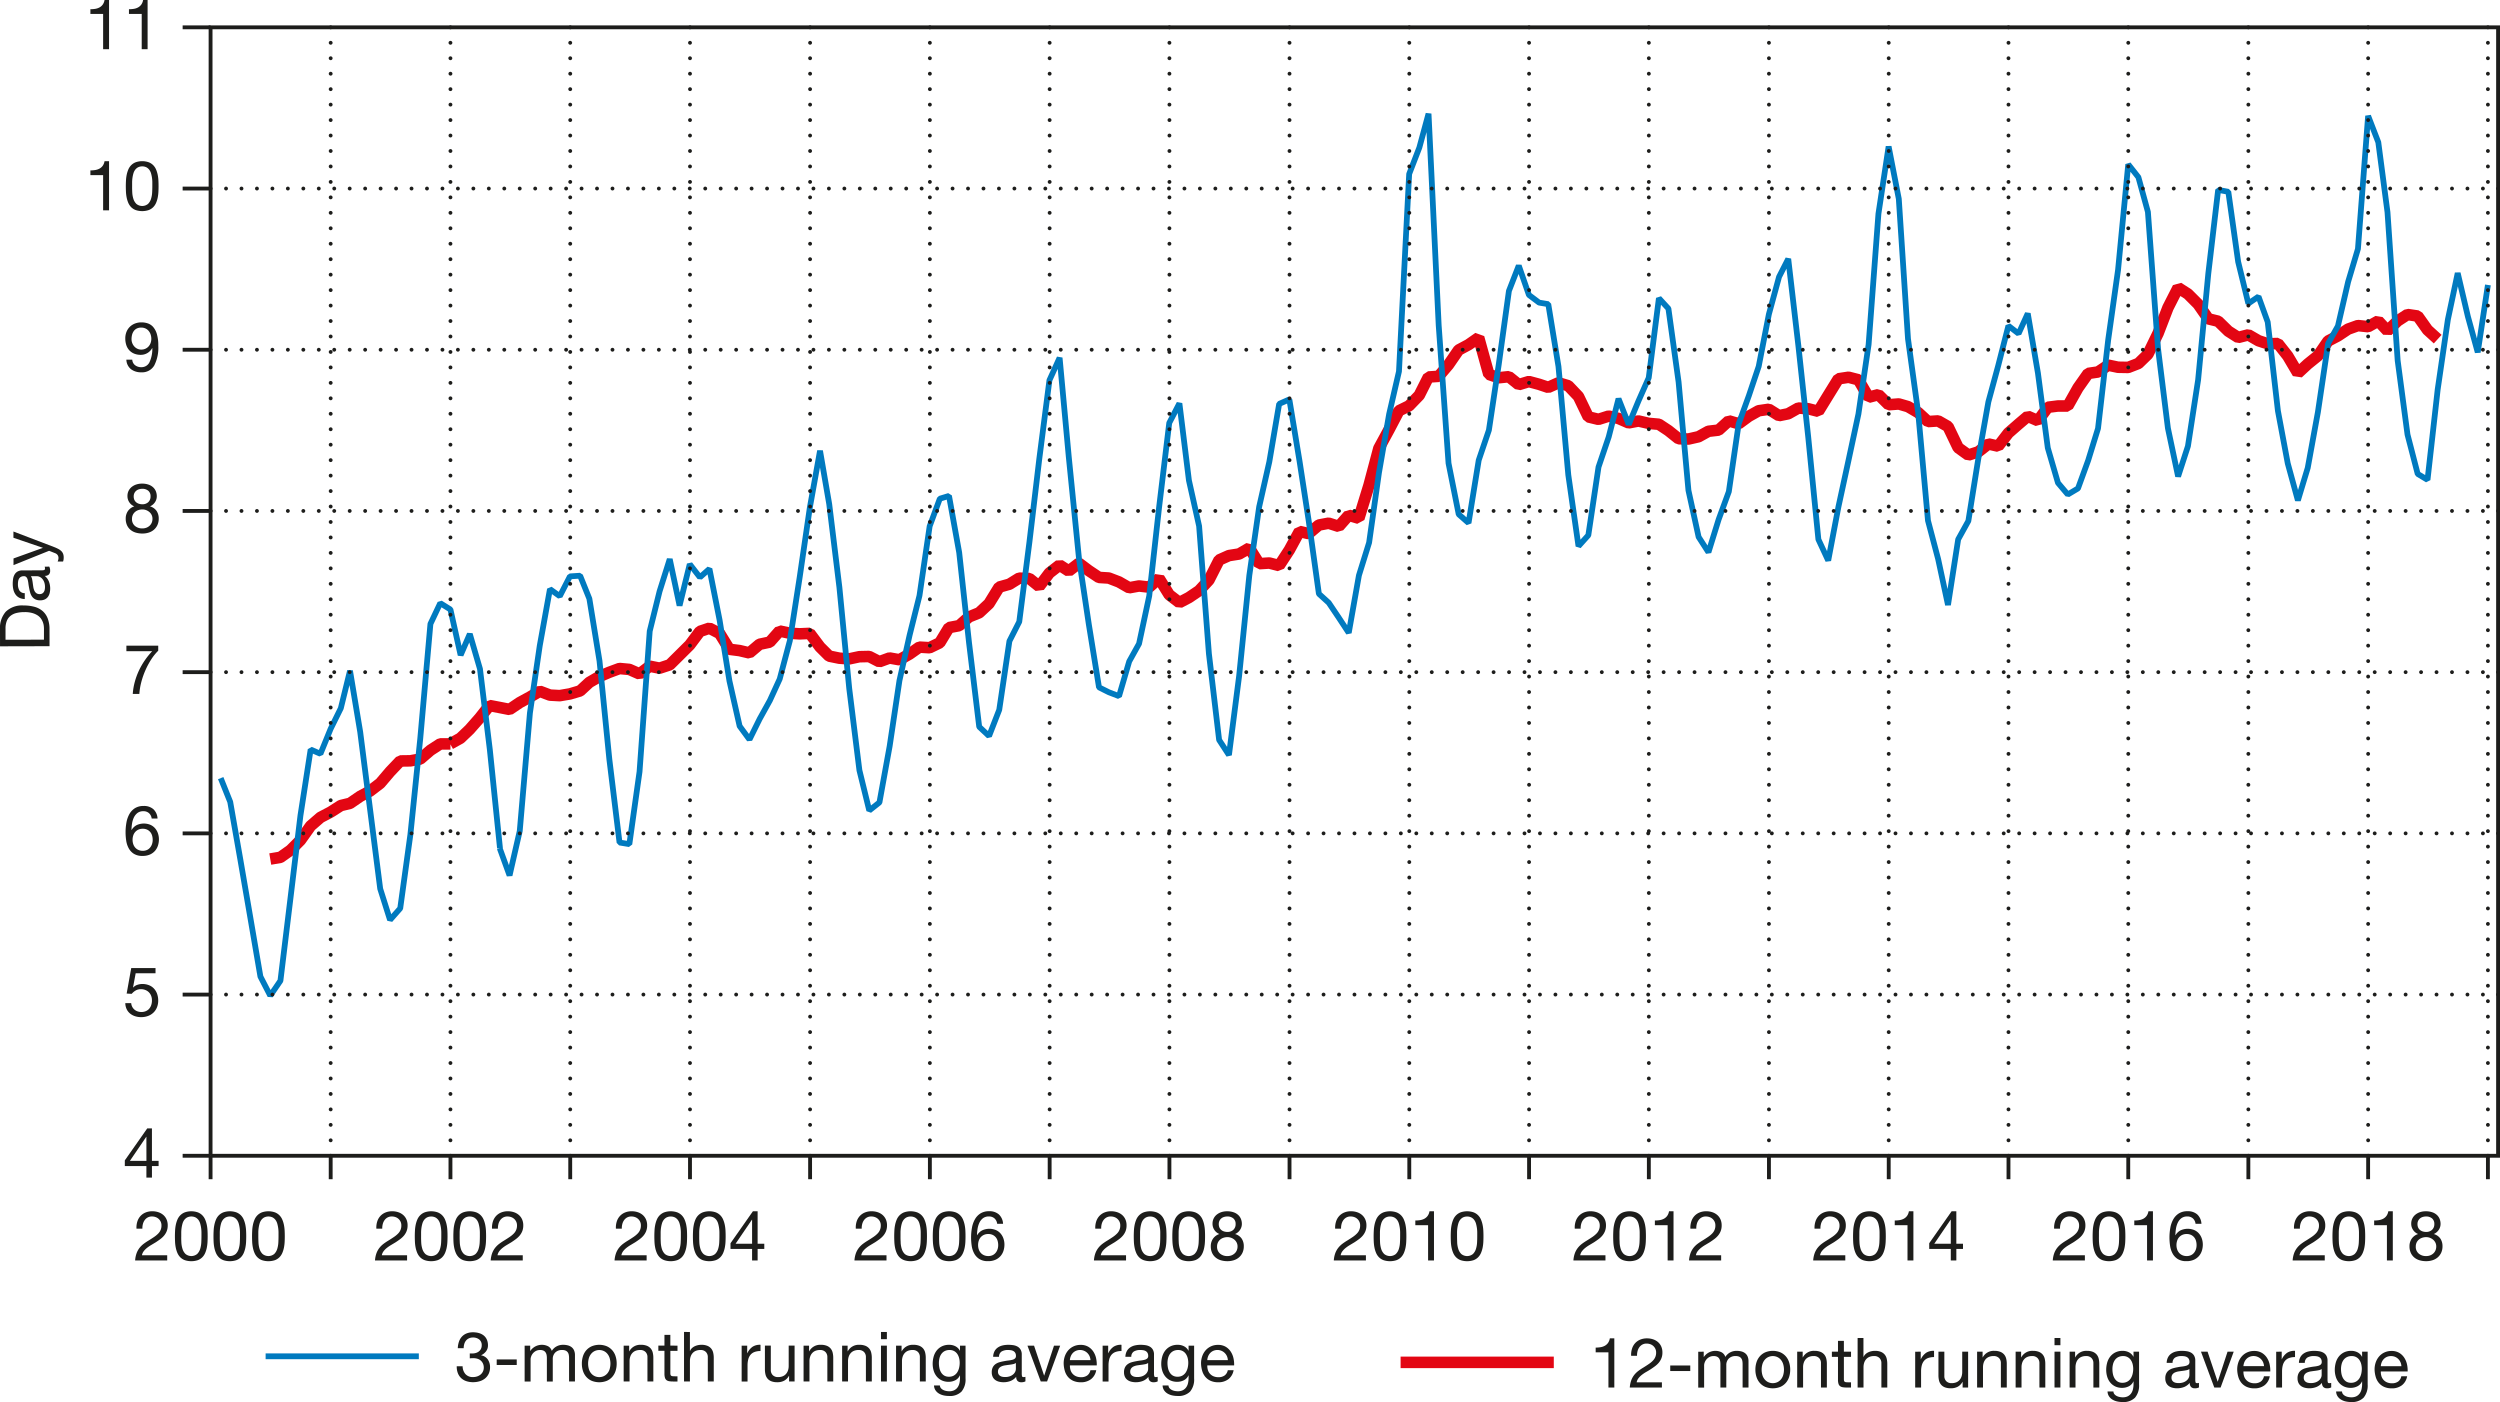 <svg xmlns="http://www.w3.org/2000/svg" viewBox="0 0 324.426 181.942"><title>NL 159 - News 1 - Haiden - Figure 1</title><path d="M317.659,45.345l-1.321-1.2-1.277-1.8-1.321-.195-1.277.83-1.321,1.286-1.193-1.281-1.321.739-1.321-.141-1.277.459-1.321.878-1.277.667-1.321,1.922-1.321,1.066-1.277,1.181L298.2,47.534l-1.277-1.623-1.321.034-1.193-.394-1.321-.764-1.321.337-1.277-.815-1.321-1.29-1.277-.312-1.321-1.9-1.321-1.322-1.277-.818-1.321,2.6-1.277,3.31L280.053,47.3l-1.235,1.2-1.321.513-1.321-.024-1.277-.269-1.321.884-1.277.189-1.321,1.876-1.321,2.348-1.277,0-1.321.168-1.277,1.74-1.321-.571-1.193,1.013-1.321,1.154-1.321,1.712-1.277-.288-1.321,1.029-1.277.409-1.321-.951-1.321-2.749-1.277-.73-1.321.085L250.24,54.87l-1.321-.77-1.193-.346-1.321.1-1.321-1.309-1.277.339-1.321-2.267-1.277-.328-1.321.2-1.321,2.142-1.277,2.081-1.321-.336-1.277-.091-1.321.742-1.193.244-1.321-.828-1.321.193-1.277.716-1.321.97-1.277-.376-1.321,1.2-1.321.155-1.277.706-1.321.3-1.277-.045-1.321-1.056-1.235-.817-1.321-.118-1.321-.306-1.277.243-1.321-.576-1.277-.3-1.321.419-1.321-.321-1.277-2.649-1.321-1.39-1.277-.381-1.321.592-1.193-.4-1.321-.356-1.321.4-1.277-1.03-1.321.138-1.277-.438-1.321-4.769-1.321.922-1.277.684-1.321,1.916-1.277,1.5-1.321.088-1.193,2.37-1.321,1.368-1.321.648-1.277,2.438-1.321,2.433-1.277,4.79-1.321,4.288-1.321-.394-1.277,1.451-1.321-.422-1.277.243-1.321,1.11-1.193-.285L168.638,72.7l-1.321,2.026-1.277-.33-1.321.082-1.277-2.027-1.321.772-1.321.208-1.277.57L158.2,76.609l-1.277,1.38-1.321.89-1.235.647-1.321-1.014-1.321-2.127-1.277,1.143-1.321-.154-1.277.233-1.321-.757-1.321-.506-1.277-.079-1.321-.881-1.277-.959-1.321,1.012-1.193-.774-1.321,1.025-1.321,1.75-1.277-1.029-1.321-.051-1.277.79-1.321.371-1.321,2.147-1.277,1.19-1.321.534-1.277,1.136-1.321.251-1.193,1.971-1.321.641-1.321-.079-1.277.9-1.321.74-1.277-.228-1.321.481-1.321-.676-1.277.029-1.321.28-1.277-.089-1.321-.27-1.193-1.188-1.321-1.761-1.321.059-1.277-.078-1.321-.289-1.277,1.442-1.321.281-1.321,1.118-1.277-.3-1.321-.169L94.7,83.532l-1.321-.679-1.235.416-1.321,1.763-1.321,1.313L88.23,87.606l-1.321.437-1.277-.258-1.321,1-1.321-.581-1.277-.119-1.321.489-1.277.542L77.8,89.88,76.6,90.989l-1.321.392-1.321.225-1.277-.07-1.321-.5-1.277.748-1.321.721-1.321.89-1.277-.252-1.321-.253L63.571,94.5l-1.321,1.5-1.193,1.137-1.321.729m.036,0H58.453l-1.277.83-1.321,1.135-1.277.234-1.321.019-1.321,1.391-1.277,1.5-1.321,1.012-1.277.688-1.321.907-1.193.288-1.321.843-1.321.694-1.277,1.106-1.321,1.856-1.277,1.28-1.321.938-1.321.224" transform="translate(-1.318 -1.332)" fill="none" stroke="#e30613" stroke-linejoin="bevel" stroke-width="1.5"/><path d="M324.175,38.309l-1.321,8.747-1.277-4.649-1.321-5.64L318.98,42.8l-1.321,9.061L316.339,63.6l-1.277-.77-1.321-5.106-1.277-9.6-1.321-19.258-1.193-9.075-1.321-3.422L307.31,33.628l-1.277,4.283-1.321,5.727-1.277,2.274-1.321,8.9-1.321,7.238-1.277,4.226L298.2,61.464l-1.277-6.82L295.6,43.121l-1.193-3.3-1.321.9-1.321-5.415-1.277-9.087-1.321-.246-1.277,10.861-1.321,13.793-1.321,8.6-1.277,3.937L282.65,56.9l-1.277-10.271L280.053,28.83l-1.235-4.5L277.5,22.655l-1.321,13.709L274.9,45.433l-1.321,11.5L272.3,61.081l-1.321,3.635-1.321.785-1.277-1.51-1.321-4.538-1.277-9.7-1.321-7.745-1.193,2.617-1.321-1.015-1.321,5.171-1.277,4.7-1.321,7.463-1.277,7.994-1.321,2.388-1.321,8.515-1.277-5.954-1.321-5L250.24,54.876l-1.321-9.584-1.193-18.154-1.321-6.8-1.321,8.731-1.277,16.98-1.321,9.014-1.277,5.963-1.321,6.093-1.321,6.955-1.277-2.749-1.321-13.309L234.7,46.256l-1.321-11.334-1.193,2.34-1.321,4.854-1.321,6.771-1.277,3.8-1.321,3.654-1.277,8.788-1.321,3.611L223.025,73l-1.277-1.986-1.321-6.051L219.15,50.91l-1.321-9.531-1.235-1.348L215.274,50.36l-1.321,2.984-1.277,3.076-1.321-3.349-1.277,4.972-1.321,3.9-1.321,8.844-1.277,1.423-1.321-9.239-1.277-14.084-1.321-8.084-1.193-.2-1.321-.995L198.408,35.8l-1.277,3.288-1.321,9.551-1.277,8.512-1.321,3.9L191.892,69.2l-1.277-1.127-1.321-6.629-1.277-17.9L186.7,16.084l-1.193,4.4-1.321,3.427L182.863,49.53l-1.277,5.543-1.321,7.606-1.277,9.066L177.667,76l-1.321,7.456-1.277-1.943-1.321-1.964-1.277-1.161-1.321-9.468-1.193-7.765-1.321-7.991-1.321.583-1.277,7.513L164.72,67.1,163.443,76l-1.321,13.037L160.8,99.313l-1.277-1.964L158.2,86.166,156.927,69.6l-1.321-5.924-1.235-10-1.321,2.544L151.73,67.2l-1.277,11.478-1.321,6.188-1.277,2.3-1.321,4.508-1.321-.508-1.277-.636-1.321-8.178-1.277-8.546-1.321-13.144-1.193-12.9-1.321,2.912L136.185,60.9l-1.277,10.763-1.321,10.353-1.277,2.515-1.321,8.918-1.321,3.4-1.277-1.2-1.321-10.908-1.277-11.706-1.321-7.35-1.193.364L121.96,69.62l-1.321,9.01-1.277,5.112-1.321,5.9-1.277,8.552-1.321,7.269-1.321,1.047-1.277-5.212-1.321-10.615-1.277-13.135-1.321-10.806-1.193-6.919-1.321,7.373-1.321,9.061-1.277,8.23L102.5,89.45l-1.277,2.789L99.9,94.629,98.579,97.3,97.3,95.557l-1.321-5.849L94.7,81.8,93.383,75.15l-1.235,1.1-1.321-1.705-1.321,5.374L88.23,73.884l-1.321,4.194-1.277,5.159-1.321,18.239-1.321,9.4-1.277-.21L80.393,99.858,79.116,87.1,77.8,79.025,76.6,76.041l-1.321.087L73.962,78.7l-1.277-.92-1.321,7.332-1.277,8.738-1.321,15.319-1.321,5.77-1.277-3.524m.034-.006L64.882,98.6,63.605,88.136,62.285,83.6l-1.193,2.752-1.321-5.925-1.321-.824L57.174,82.3,55.853,97.2l-1.277,12.42-1.321,9.588-1.321,1.506-1.277-4.047-1.321-10.352L48.06,96.306l-1.321-7.932-1.193,4.864-1.321,2.675-1.321,3.239L41.629,98.6l-1.321,8.557-1.277,10.585L37.71,128.6l-1.321,1.936-1.277-2.477-1.321-7.725-1.277-7.423-1.321-7.516-1.235-3.086" transform="translate(-1.318 -1.332)" fill="none" stroke="#007abf" stroke-linejoin="bevel" stroke-width="0.75"/><line x1="27.326" y1="129.065" x2="27.326" y2="129.065" fill="none" stroke="#1d1d1b" stroke-linecap="round" stroke-miterlimit="10" stroke-width="0.5"/><line x1="29.332" y1="129.065" x2="323.174" y2="129.065" fill="none" stroke="#1d1d1b" stroke-linecap="round" stroke-miterlimit="10" stroke-width="0.5" stroke-dasharray="0 2.006"/><line x1="324.176" y1="129.065" x2="324.176" y2="129.065" fill="none" stroke="#1d1d1b" stroke-linecap="round" stroke-miterlimit="10" stroke-width="0.5"/><line x1="27.326" y1="108.146" x2="27.326" y2="108.146" fill="none" stroke="#1d1d1b" stroke-linecap="round" stroke-miterlimit="10" stroke-width="0.5"/><line x1="29.332" y1="108.146" x2="323.174" y2="108.146" fill="none" stroke="#1d1d1b" stroke-linecap="round" stroke-miterlimit="10" stroke-width="0.5" stroke-dasharray="0 2.006"/><line x1="324.176" y1="108.146" x2="324.176" y2="108.146" fill="none" stroke="#1d1d1b" stroke-linecap="round" stroke-miterlimit="10" stroke-width="0.5"/><line x1="27.326" y1="87.226" x2="27.326" y2="87.226" fill="none" stroke="#1d1d1b" stroke-linecap="round" stroke-miterlimit="10" stroke-width="0.5"/><line x1="29.332" y1="87.226" x2="323.174" y2="87.226" fill="none" stroke="#1d1d1b" stroke-linecap="round" stroke-miterlimit="10" stroke-width="0.5" stroke-dasharray="0 2.006"/><line x1="324.176" y1="87.226" x2="324.176" y2="87.226" fill="none" stroke="#1d1d1b" stroke-linecap="round" stroke-miterlimit="10" stroke-width="0.5"/><line x1="27.326" y1="66.306" x2="27.326" y2="66.306" fill="none" stroke="#1d1d1b" stroke-linecap="round" stroke-miterlimit="10" stroke-width="0.5"/><line x1="29.332" y1="66.306" x2="323.174" y2="66.306" fill="none" stroke="#1d1d1b" stroke-linecap="round" stroke-miterlimit="10" stroke-width="0.5" stroke-dasharray="0 2.006"/><line x1="324.176" y1="66.306" x2="324.176" y2="66.306" fill="none" stroke="#1d1d1b" stroke-linecap="round" stroke-miterlimit="10" stroke-width="0.5"/><line x1="27.326" y1="45.386" x2="27.326" y2="45.386" fill="none" stroke="#1d1d1b" stroke-linecap="round" stroke-miterlimit="10" stroke-width="0.5"/><line x1="29.332" y1="45.386" x2="323.174" y2="45.386" fill="none" stroke="#1d1d1b" stroke-linecap="round" stroke-miterlimit="10" stroke-width="0.5" stroke-dasharray="0 2.006"/><line x1="324.176" y1="45.386" x2="324.176" y2="45.386" fill="none" stroke="#1d1d1b" stroke-linecap="round" stroke-miterlimit="10" stroke-width="0.5"/><line x1="27.326" y1="24.467" x2="27.326" y2="24.467" fill="none" stroke="#1d1d1b" stroke-linecap="round" stroke-miterlimit="10" stroke-width="0.5"/><line x1="29.332" y1="24.467" x2="323.174" y2="24.467" fill="none" stroke="#1d1d1b" stroke-linecap="round" stroke-miterlimit="10" stroke-width="0.5" stroke-dasharray="0 2.006"/><line x1="324.176" y1="24.467" x2="324.176" y2="24.467" fill="none" stroke="#1d1d1b" stroke-linecap="round" stroke-miterlimit="10" stroke-width="0.5"/><path d="M25.02,151.317h3.624M25.02,130.4h3.624m-3.624-20.92h3.624M25.02,88.558h3.624M25.02,67.638h3.624M25.02,46.718h3.624M25.02,25.8h3.624M25.02,4.879h3.624" transform="translate(-1.318 -1.332)" fill="none" stroke="#1d1d1b" stroke-miterlimit="10" stroke-width="0.5"/><path d="M21.9,151.978v.675h-.864v1.494h-.72v-1.494h-2.8v-.738l2.907-4.148h.612v4.212Zm-1.584-3.123H20.3l-2.124,3.123H20.32Z" transform="translate(-1.318 -1.332)" fill="#1d1d1b"/><path d="M18.925,127.629l-.342,1.836.018.018a1.227,1.227,0,0,1,.536-.346,2,2,0,0,1,.652-.113,2.355,2.355,0,0,1,.8.135,1.776,1.776,0,0,1,.657.409,1.951,1.951,0,0,1,.441.684,2.6,2.6,0,0,1,.162.958,2.275,2.275,0,0,1-.14.788,1.967,1.967,0,0,1-.418.68,2,2,0,0,1-.7.472,2.508,2.508,0,0,1-.977.176,2.446,2.446,0,0,1-.779-.122,2,2,0,0,1-.644-.351,1.636,1.636,0,0,1-.441-.571,1.881,1.881,0,0,1-.171-.774h.765a1.217,1.217,0,0,0,.122.455,1.193,1.193,0,0,0,.279.369,1.241,1.241,0,0,0,.414.243,1.546,1.546,0,0,0,.526.085,1.439,1.439,0,0,0,.518-.095,1.19,1.19,0,0,0,.432-.283,1.369,1.369,0,0,0,.292-.473,1.859,1.859,0,0,0,.108-.662,1.59,1.59,0,0,0-.1-.581,1.355,1.355,0,0,0-.292-.459,1.324,1.324,0,0,0-.455-.3,1.545,1.545,0,0,0-.589-.108,1.327,1.327,0,0,0-.67.167,1.872,1.872,0,0,0-.518.437l-.657-.036.594-3.312H21.5v.675Z" transform="translate(-1.318 -1.332)" fill="#1d1d1b"/><path d="M20.663,106.866a1.036,1.036,0,0,0-.738-.261,1.211,1.211,0,0,0-.783.239,1.619,1.619,0,0,0-.463.6,2.888,2.888,0,0,0-.229.787,6.359,6.359,0,0,0-.072.792l.018.018a1.642,1.642,0,0,1,.67-.639,2.238,2.238,0,0,1,1.746-.041,1.711,1.711,0,0,1,.612.437,1.988,1.988,0,0,1,.383.657,2.421,2.421,0,0,1,.135.819,2.656,2.656,0,0,1-.108.729,1.953,1.953,0,0,1-.355.688,1.9,1.9,0,0,1-.657.513,2.267,2.267,0,0,1-1.012.2,2.03,2.03,0,0,1-1.143-.288,1.963,1.963,0,0,1-.666-.738,3.052,3.052,0,0,1-.311-.99,7.476,7.476,0,0,1-.077-1.044,7.064,7.064,0,0,1,.113-1.273,3.47,3.47,0,0,1,.382-1.094,2.149,2.149,0,0,1,.72-.765,2.061,2.061,0,0,1,1.134-.288,1.82,1.82,0,0,1,1.26.418,1.77,1.77,0,0,1,.54,1.21H21A1.1,1.1,0,0,0,20.663,106.866Zm-1.386,2.128a1.251,1.251,0,0,0-.414.306,1.281,1.281,0,0,0-.256.459,1.818,1.818,0,0,0-.085.563,1.7,1.7,0,0,0,.09.558,1.32,1.32,0,0,0,.257.45,1.2,1.2,0,0,0,.414.3,1.339,1.339,0,0,0,.563.113,1.281,1.281,0,0,0,.553-.113,1.127,1.127,0,0,0,.4-.311,1.411,1.411,0,0,0,.248-.454,1.681,1.681,0,0,0,.085-.536,2.03,2.03,0,0,0-.076-.562,1.246,1.246,0,0,0-.239-.459,1.2,1.2,0,0,0-.4-.311,1.292,1.292,0,0,0-.567-.117A1.336,1.336,0,0,0,19.276,108.994Z" transform="translate(-1.318 -1.332)" fill="#1d1d1b"/><path d="M20.941,86.909a10.142,10.142,0,0,0-.751,1.4,10.269,10.269,0,0,0-.536,1.539,8.032,8.032,0,0,0-.252,1.539h-.855a7.94,7.94,0,0,1,.266-1.58,9.143,9.143,0,0,1,.544-1.476A9.342,9.342,0,0,1,20.127,87a9.794,9.794,0,0,1,.94-1.161H17.72v-.72h4.131v.657A6.56,6.56,0,0,0,20.941,86.909Z" transform="translate(-1.318 -1.332)" fill="#1d1d1b"/><path d="M18.007,65.022a1.524,1.524,0,0,1,.414-.508,1.866,1.866,0,0,1,.6-.315,2.3,2.3,0,0,1,.707-.108,2.534,2.534,0,0,1,.891.139,1.671,1.671,0,0,1,.6.369,1.435,1.435,0,0,1,.338.522,1.722,1.722,0,0,1,.108.6,1.383,1.383,0,0,1-.239.788,1.478,1.478,0,0,1-.644.535,1.552,1.552,0,0,1,.855.59,1.743,1.743,0,0,1,.279,1,1.956,1.956,0,0,1-.167.828,1.8,1.8,0,0,1-.45.607,1.9,1.9,0,0,1-.67.374,2.659,2.659,0,0,1-.828.126,3,3,0,0,1-.855-.117,1.9,1.9,0,0,1-.688-.36,1.7,1.7,0,0,1-.459-.607,2.034,2.034,0,0,1-.167-.851,1.7,1.7,0,0,1,.288-.985,1.618,1.618,0,0,1,.828-.608,1.375,1.375,0,0,1-.648-.526,1.406,1.406,0,0,1-.243-.8A1.522,1.522,0,0,1,18.007,65.022Zm.815,4.554a1.443,1.443,0,0,0,.976.329,1.419,1.419,0,0,0,.527-.095,1.286,1.286,0,0,0,.414-.261,1.152,1.152,0,0,0,.27-.392,1.257,1.257,0,0,0,.095-.5,1.121,1.121,0,0,0-.1-.481,1.184,1.184,0,0,0-.284-.382,1.38,1.38,0,0,0-.927-.351,1.6,1.6,0,0,0-.526.085,1.285,1.285,0,0,0-.432.248,1.144,1.144,0,0,0-.288.387,1.2,1.2,0,0,0-.1.5A1.128,1.128,0,0,0,18.822,69.576ZM18.754,66.2a.9.9,0,0,0,.243.319,1.014,1.014,0,0,0,.36.189,1.492,1.492,0,0,0,.441.063,1.081,1.081,0,0,0,.756-.27.97.97,0,0,0,.3-.756.894.894,0,0,0-.3-.733,1.172,1.172,0,0,0-.769-.248,1.473,1.473,0,0,0-.432.063.981.981,0,0,0-.355.189.958.958,0,0,0-.239.306.934.934,0,0,0-.09.423A1.067,1.067,0,0,0,18.754,66.2Z" transform="translate(-1.318 -1.332)" fill="#1d1d1b"/><path d="M18.854,48.73a1.274,1.274,0,0,0,.792.252,1.142,1.142,0,0,0,1.053-.607,4.068,4.068,0,0,0,.387-1.859l-.018-.018a1.67,1.67,0,0,1-1.476.882,2.23,2.23,0,0,1-.864-.158,1.774,1.774,0,0,1-.634-.437,1.815,1.815,0,0,1-.387-.675,2.748,2.748,0,0,1-.13-.864,2.247,2.247,0,0,1,.153-.842,1.9,1.9,0,0,1,.432-.657,1.967,1.967,0,0,1,.666-.428,2.279,2.279,0,0,1,.846-.153,2.534,2.534,0,0,1,.846.139,1.626,1.626,0,0,1,.693.482,2.489,2.489,0,0,1,.473.931,5.351,5.351,0,0,1,.175,1.5,5.026,5.026,0,0,1-.526,2.542,1.815,1.815,0,0,1-1.687.887,2.133,2.133,0,0,1-1.332-.405,1.642,1.642,0,0,1-.6-1.233h.765A.973.973,0,0,0,18.854,48.73Zm2.012-3.987a1.417,1.417,0,0,0-.252-.463,1.193,1.193,0,0,0-.409-.319,1.292,1.292,0,0,0-.567-.117,1.228,1.228,0,0,0-.581.126,1.085,1.085,0,0,0-.387.337,1.434,1.434,0,0,0-.216.481,2.336,2.336,0,0,0-.067.567,1.379,1.379,0,0,0,.094.5,1.426,1.426,0,0,0,.261.432,1.253,1.253,0,0,0,.4.3,1.135,1.135,0,0,0,.508.112,1.267,1.267,0,0,0,.54-.112,1.234,1.234,0,0,0,.414-.306,1.346,1.346,0,0,0,.261-.45,1.6,1.6,0,0,0,.09-.536A1.8,1.8,0,0,0,20.865,44.743Z" transform="translate(-1.318 -1.332)" fill="#1d1d1b"/><path d="M14.7,28.629V24.057H13.049v-.612a3.974,3.974,0,0,0,.63-.049,1.731,1.731,0,0,0,.553-.185,1.255,1.255,0,0,0,.418-.369,1.4,1.4,0,0,0,.234-.594h.585v6.381Z" transform="translate(-1.318 -1.332)" fill="#1d1d1b"/><path d="M17.666,24.768a4.952,4.952,0,0,1,.09-.738,3.669,3.669,0,0,1,.207-.684,1.82,1.82,0,0,1,.369-.567,1.673,1.673,0,0,1,.589-.387,2.583,2.583,0,0,1,1.7,0,1.673,1.673,0,0,1,.589.387,1.811,1.811,0,0,1,.369.567,3.669,3.669,0,0,1,.207.684,5.017,5.017,0,0,1,.09.738q.018.378.018.729t-.018.729a5,5,0,0,1-.09.738,3.538,3.538,0,0,1-.207.68,1.825,1.825,0,0,1-.369.563,1.639,1.639,0,0,1-.585.382,2.674,2.674,0,0,1-1.706,0,1.632,1.632,0,0,1-.589-.382,1.834,1.834,0,0,1-.369-.562,3.538,3.538,0,0,1-.207-.68,4.938,4.938,0,0,1-.09-.738q-.018-.378-.018-.729T17.666,24.768Zm.814,1.525a3.393,3.393,0,0,0,.144.837,1.58,1.58,0,0,0,.392.662,1.193,1.193,0,0,0,1.512,0,1.58,1.58,0,0,0,.392-.662,3.393,3.393,0,0,0,.144-.837q.023-.445.022-.806c0-.156,0-.329,0-.518a4.524,4.524,0,0,0-.045-.567,4.294,4.294,0,0,0-.117-.553,1.457,1.457,0,0,0-.225-.473,1.154,1.154,0,0,0-.374-.329,1.258,1.258,0,0,0-1.1,0,1.154,1.154,0,0,0-.374.329,1.457,1.457,0,0,0-.225.473,4.213,4.213,0,0,0-.117.553,4.524,4.524,0,0,0-.045.567c0,.189,0,.362,0,.518Q18.458,25.848,18.48,26.293Z" transform="translate(-1.318 -1.332)" fill="#1d1d1b"/><path d="M14.7,7.713V3.141H13.049V2.529a3.974,3.974,0,0,0,.63-.049,1.731,1.731,0,0,0,.553-.185,1.255,1.255,0,0,0,.418-.369,1.4,1.4,0,0,0,.234-.594h.585V7.713Z" transform="translate(-1.318 -1.332)" fill="#1d1d1b"/><path d="M19.708,7.713V3.141H18.053V2.529a3.974,3.974,0,0,0,.63-.049,1.731,1.731,0,0,0,.553-.185,1.255,1.255,0,0,0,.418-.369,1.4,1.4,0,0,0,.234-.594h.585V7.713Z" transform="translate(-1.318 -1.332)" fill="#1d1d1b"/><path d="M1.318,83a3.2,3.2,0,0,1,.75-2.288,3.026,3.026,0,0,1,2.3-.807,5.21,5.21,0,0,1,1.436.177,2.682,2.682,0,0,1,1.054.556,2.41,2.41,0,0,1,.655.961,3.852,3.852,0,0,1,.229,1.385l.005,2.205-6.426.016Zm5.706-.086A3.588,3.588,0,0,0,7,82.559a1.99,1.99,0,0,0-.109-.458,2.083,2.083,0,0,0-.249-.481,1.615,1.615,0,0,0-.442-.427,2.459,2.459,0,0,0-.7-.309,3.665,3.665,0,0,0-1.013-.119,4.275,4.275,0,0,0-1.03.115,1.983,1.983,0,0,0-.774.371,1.625,1.625,0,0,0-.484.663,2.635,2.635,0,0,0-.164,1l0,1.44,4.986-.012Z" transform="translate(-1.318 -1.332)" fill="#1d1d1b"/><path d="M7.707,74.862a1.084,1.084,0,0,1,.118.549.661.661,0,0,1-.165.473.728.728,0,0,1-.544.177,1.823,1.823,0,0,1,.546.732,2.527,2.527,0,0,1,.1,1.5,1.378,1.378,0,0,1-.224.492,1.078,1.078,0,0,1-.4.33,1.359,1.359,0,0,1-.6.123,1.372,1.372,0,0,1-.648-.133,1.181,1.181,0,0,1-.41-.354,1.634,1.634,0,0,1-.24-.5q-.081-.283-.136-.58-.064-.315-.1-.6a3.3,3.3,0,0,0-.091-.5.83.83,0,0,0-.172-.342.417.417,0,0,0-.329-.125.767.767,0,0,0-.4.1.657.657,0,0,0-.234.244,1.013,1.013,0,0,0-.107.333,2.5,2.5,0,0,0-.026.364,1.618,1.618,0,0,0,.187.81.784.784,0,0,0,.7.35l0,.765a1.659,1.659,0,0,1-.729-.179,1.36,1.36,0,0,1-.482-.431,1.822,1.822,0,0,1-.268-.616,3.271,3.271,0,0,1-.083-.743,4.316,4.316,0,0,1,.044-.625,1.639,1.639,0,0,1,.183-.563,1.075,1.075,0,0,1,.39-.406,1.243,1.243,0,0,1,.655-.155l2.389-.006a1.772,1.772,0,0,0,.4-.032c.084-.021.125-.092.125-.212a.957.957,0,0,0-.036-.234ZM5.325,76.11a.963.963,0,0,1,.158.377q.049.234.082.49t.073.518a1.88,1.88,0,0,0,.131.467.845.845,0,0,0,.256.337.708.708,0,0,0,.452.13.621.621,0,0,0,.318-.078.635.635,0,0,0,.21-.2.829.829,0,0,0,.116-.283,1.585,1.585,0,0,0,.035-.343,1.824,1.824,0,0,0-.1-.647,1.373,1.373,0,0,0-.261-.44,1.032,1.032,0,0,0-.341-.251.854.854,0,0,0-.345-.08Z" transform="translate(-1.318 -1.332)" fill="#1d1d1b"/><path d="M8.339,72.322a4.776,4.776,0,0,1,.576.264,1.577,1.577,0,0,1,.384.287.971.971,0,0,1,.216.351,1.347,1.347,0,0,1,.069.445,2.083,2.083,0,0,1-.017.27A1.3,1.3,0,0,1,9.5,74.2H8.8a1.3,1.3,0,0,0,.076-.229.99.99,0,0,0,.031-.221.658.658,0,0,0-.113-.391.691.691,0,0,0-.32-.238l-.784-.313L3.071,74.667l0-.864,3.8-1.368v-.018l-3.81-1.3,0-.81Z" transform="translate(-1.318 -1.332)" fill="#1d1d1b"/><line x1="42.912" y1="149.985" x2="42.912" y2="149.985" fill="none" stroke="#1d1d1b" stroke-linecap="round" stroke-miterlimit="10" stroke-width="0.5"/><line x1="42.912" y1="147.979" x2="42.912" y2="4.55" fill="none" stroke="#1d1d1b" stroke-linecap="round" stroke-miterlimit="10" stroke-width="0.5" stroke-dasharray="0 2.006"/><line x1="42.912" y1="3.547" x2="42.912" y2="3.547" fill="none" stroke="#1d1d1b" stroke-linecap="round" stroke-miterlimit="10" stroke-width="0.5"/><line x1="58.455" y1="149.985" x2="58.455" y2="149.985" fill="none" stroke="#1d1d1b" stroke-linecap="round" stroke-miterlimit="10" stroke-width="0.5"/><line x1="58.455" y1="147.979" x2="58.455" y2="4.55" fill="none" stroke="#1d1d1b" stroke-linecap="round" stroke-miterlimit="10" stroke-width="0.5" stroke-dasharray="0 2.006"/><line x1="58.455" y1="3.547" x2="58.455" y2="3.547" fill="none" stroke="#1d1d1b" stroke-linecap="round" stroke-miterlimit="10" stroke-width="0.5"/><line x1="73.998" y1="149.985" x2="73.998" y2="149.985" fill="none" stroke="#1d1d1b" stroke-linecap="round" stroke-miterlimit="10" stroke-width="0.5"/><line x1="73.998" y1="147.979" x2="73.998" y2="4.55" fill="none" stroke="#1d1d1b" stroke-linecap="round" stroke-miterlimit="10" stroke-width="0.5" stroke-dasharray="0 2.006"/><line x1="73.998" y1="3.547" x2="73.998" y2="3.547" fill="none" stroke="#1d1d1b" stroke-linecap="round" stroke-miterlimit="10" stroke-width="0.5"/><line x1="89.541" y1="149.985" x2="89.541" y2="149.985" fill="none" stroke="#1d1d1b" stroke-linecap="round" stroke-miterlimit="10" stroke-width="0.5"/><line x1="89.541" y1="147.979" x2="89.541" y2="4.55" fill="none" stroke="#1d1d1b" stroke-linecap="round" stroke-miterlimit="10" stroke-width="0.5" stroke-dasharray="0 2.006"/><line x1="89.541" y1="3.547" x2="89.541" y2="3.547" fill="none" stroke="#1d1d1b" stroke-linecap="round" stroke-miterlimit="10" stroke-width="0.5"/><line x1="105.126" y1="149.985" x2="105.126" y2="149.985" fill="none" stroke="#1d1d1b" stroke-linecap="round" stroke-miterlimit="10" stroke-width="0.5"/><line x1="105.126" y1="147.979" x2="105.126" y2="4.55" fill="none" stroke="#1d1d1b" stroke-linecap="round" stroke-miterlimit="10" stroke-width="0.5" stroke-dasharray="0 2.006"/><line x1="105.126" y1="3.547" x2="105.126" y2="3.547" fill="none" stroke="#1d1d1b" stroke-linecap="round" stroke-miterlimit="10" stroke-width="0.5"/><line x1="120.67" y1="149.985" x2="120.67" y2="149.985" fill="none" stroke="#1d1d1b" stroke-linecap="round" stroke-miterlimit="10" stroke-width="0.5"/><line x1="120.67" y1="147.979" x2="120.67" y2="4.55" fill="none" stroke="#1d1d1b" stroke-linecap="round" stroke-miterlimit="10" stroke-width="0.5" stroke-dasharray="0 2.006"/><line x1="120.67" y1="3.547" x2="120.67" y2="3.547" fill="none" stroke="#1d1d1b" stroke-linecap="round" stroke-miterlimit="10" stroke-width="0.5"/><line x1="136.213" y1="149.985" x2="136.213" y2="149.985" fill="none" stroke="#1d1d1b" stroke-linecap="round" stroke-miterlimit="10" stroke-width="0.5"/><line x1="136.213" y1="147.979" x2="136.213" y2="4.55" fill="none" stroke="#1d1d1b" stroke-linecap="round" stroke-miterlimit="10" stroke-width="0.5" stroke-dasharray="0 2.006"/><line x1="136.213" y1="3.547" x2="136.213" y2="3.547" fill="none" stroke="#1d1d1b" stroke-linecap="round" stroke-miterlimit="10" stroke-width="0.5"/><line x1="151.756" y1="149.985" x2="151.756" y2="149.985" fill="none" stroke="#1d1d1b" stroke-linecap="round" stroke-miterlimit="10" stroke-width="0.5"/><line x1="151.756" y1="147.979" x2="151.756" y2="4.55" fill="none" stroke="#1d1d1b" stroke-linecap="round" stroke-miterlimit="10" stroke-width="0.5" stroke-dasharray="0 2.006"/><line x1="151.756" y1="3.547" x2="151.756" y2="3.547" fill="none" stroke="#1d1d1b" stroke-linecap="round" stroke-miterlimit="10" stroke-width="0.5"/><line x1="167.342" y1="149.985" x2="167.342" y2="149.985" fill="none" stroke="#1d1d1b" stroke-linecap="round" stroke-miterlimit="10" stroke-width="0.5"/><line x1="167.342" y1="147.979" x2="167.342" y2="4.55" fill="none" stroke="#1d1d1b" stroke-linecap="round" stroke-miterlimit="10" stroke-width="0.5" stroke-dasharray="0 2.006"/><line x1="167.342" y1="3.547" x2="167.342" y2="3.547" fill="none" stroke="#1d1d1b" stroke-linecap="round" stroke-miterlimit="10" stroke-width="0.5"/><line x1="182.884" y1="149.985" x2="182.884" y2="149.985" fill="none" stroke="#1d1d1b" stroke-linecap="round" stroke-miterlimit="10" stroke-width="0.5"/><line x1="182.884" y1="147.979" x2="182.884" y2="4.55" fill="none" stroke="#1d1d1b" stroke-linecap="round" stroke-miterlimit="10" stroke-width="0.5" stroke-dasharray="0 2.006"/><line x1="182.884" y1="3.547" x2="182.884" y2="3.547" fill="none" stroke="#1d1d1b" stroke-linecap="round" stroke-miterlimit="10" stroke-width="0.5"/><line x1="198.427" y1="149.985" x2="198.427" y2="149.985" fill="none" stroke="#1d1d1b" stroke-linecap="round" stroke-miterlimit="10" stroke-width="0.5"/><line x1="198.427" y1="147.979" x2="198.427" y2="4.55" fill="none" stroke="#1d1d1b" stroke-linecap="round" stroke-miterlimit="10" stroke-width="0.5" stroke-dasharray="0 2.006"/><line x1="198.427" y1="3.547" x2="198.427" y2="3.547" fill="none" stroke="#1d1d1b" stroke-linecap="round" stroke-miterlimit="10" stroke-width="0.5"/><line x1="213.97" y1="149.985" x2="213.97" y2="149.985" fill="none" stroke="#1d1d1b" stroke-linecap="round" stroke-miterlimit="10" stroke-width="0.5"/><line x1="213.97" y1="147.979" x2="213.97" y2="4.55" fill="none" stroke="#1d1d1b" stroke-linecap="round" stroke-miterlimit="10" stroke-width="0.5" stroke-dasharray="0 2.006"/><line x1="213.97" y1="3.547" x2="213.97" y2="3.547" fill="none" stroke="#1d1d1b" stroke-linecap="round" stroke-miterlimit="10" stroke-width="0.5"/><line x1="229.556" y1="149.985" x2="229.556" y2="149.985" fill="none" stroke="#1d1d1b" stroke-linecap="round" stroke-miterlimit="10" stroke-width="0.5"/><line x1="229.556" y1="147.979" x2="229.556" y2="4.55" fill="none" stroke="#1d1d1b" stroke-linecap="round" stroke-miterlimit="10" stroke-width="0.5" stroke-dasharray="0 2.006"/><line x1="229.556" y1="3.547" x2="229.556" y2="3.547" fill="none" stroke="#1d1d1b" stroke-linecap="round" stroke-miterlimit="10" stroke-width="0.5"/><line x1="245.099" y1="149.985" x2="245.099" y2="149.985" fill="none" stroke="#1d1d1b" stroke-linecap="round" stroke-miterlimit="10" stroke-width="0.5"/><line x1="245.099" y1="147.979" x2="245.099" y2="4.55" fill="none" stroke="#1d1d1b" stroke-linecap="round" stroke-miterlimit="10" stroke-width="0.5" stroke-dasharray="0 2.006"/><line x1="245.099" y1="3.547" x2="245.099" y2="3.547" fill="none" stroke="#1d1d1b" stroke-linecap="round" stroke-miterlimit="10" stroke-width="0.5"/><line x1="260.642" y1="149.985" x2="260.642" y2="149.985" fill="none" stroke="#1d1d1b" stroke-linecap="round" stroke-miterlimit="10" stroke-width="0.5"/><line x1="260.642" y1="147.979" x2="260.642" y2="4.55" fill="none" stroke="#1d1d1b" stroke-linecap="round" stroke-miterlimit="10" stroke-width="0.5" stroke-dasharray="0 2.006"/><line x1="260.642" y1="3.547" x2="260.642" y2="3.547" fill="none" stroke="#1d1d1b" stroke-linecap="round" stroke-miterlimit="10" stroke-width="0.5"/><line x1="276.185" y1="149.985" x2="276.185" y2="149.985" fill="none" stroke="#1d1d1b" stroke-linecap="round" stroke-miterlimit="10" stroke-width="0.5"/><line x1="276.185" y1="147.979" x2="276.185" y2="4.55" fill="none" stroke="#1d1d1b" stroke-linecap="round" stroke-miterlimit="10" stroke-width="0.5" stroke-dasharray="0 2.006"/><line x1="276.185" y1="3.547" x2="276.185" y2="3.547" fill="none" stroke="#1d1d1b" stroke-linecap="round" stroke-miterlimit="10" stroke-width="0.5"/><line x1="291.77" y1="149.985" x2="291.77" y2="149.985" fill="none" stroke="#1d1d1b" stroke-linecap="round" stroke-miterlimit="10" stroke-width="0.5"/><line x1="291.77" y1="147.979" x2="291.77" y2="4.55" fill="none" stroke="#1d1d1b" stroke-linecap="round" stroke-miterlimit="10" stroke-width="0.5" stroke-dasharray="0 2.006"/><line x1="291.77" y1="3.547" x2="291.77" y2="3.547" fill="none" stroke="#1d1d1b" stroke-linecap="round" stroke-miterlimit="10" stroke-width="0.5"/><line x1="307.314" y1="149.985" x2="307.314" y2="149.985" fill="none" stroke="#1d1d1b" stroke-linecap="round" stroke-miterlimit="10" stroke-width="0.5"/><line x1="307.314" y1="147.979" x2="307.314" y2="4.55" fill="none" stroke="#1d1d1b" stroke-linecap="round" stroke-miterlimit="10" stroke-width="0.5" stroke-dasharray="0 2.006"/><line x1="307.314" y1="3.547" x2="307.314" y2="3.547" fill="none" stroke="#1d1d1b" stroke-linecap="round" stroke-miterlimit="10" stroke-width="0.5"/><line x1="322.857" y1="149.985" x2="322.857" y2="149.985" fill="none" stroke="#1d1d1b" stroke-linecap="round" stroke-miterlimit="10" stroke-width="0.5"/><line x1="322.857" y1="147.979" x2="322.857" y2="4.55" fill="none" stroke="#1d1d1b" stroke-linecap="round" stroke-miterlimit="10" stroke-width="0.5" stroke-dasharray="0 2.006"/><line x1="322.857" y1="3.547" x2="322.857" y2="3.547" fill="none" stroke="#1d1d1b" stroke-linecap="round" stroke-miterlimit="10" stroke-width="0.5"/><path d="M28.645,154.359v-3.043m15.586,3.043v-3.043m15.543,3.043v-3.043m15.543,3.043v-3.043m15.542,3.043v-3.043m15.586,3.043v-3.043m15.543,3.043v-3.043m15.543,3.043v-3.043m15.543,3.043v-3.043m15.586,3.043v-3.043m15.542,3.043v-3.043m15.543,3.043v-3.043m15.543,3.043v-3.043m15.586,3.043v-3.043m15.543,3.043v-3.043m15.542,3.043v-3.043m15.543,3.043v-3.043m15.586,3.043v-3.043m15.543,3.043v-3.043m15.543,3.043v-3.043" transform="translate(-1.318 -1.332)" fill="none" stroke="#1d1d1b" stroke-miterlimit="10" stroke-width="0.5"/><path d="M19.133,159.877a1.907,1.907,0,0,1,.392-.715,1.834,1.834,0,0,1,.661-.473,2.247,2.247,0,0,1,.9-.171,2.445,2.445,0,0,1,.778.121,1.882,1.882,0,0,1,.634.352,1.623,1.623,0,0,1,.428.571,1.875,1.875,0,0,1,.157.792,1.989,1.989,0,0,1-.13.747,2.136,2.136,0,0,1-.346.58,2.926,2.926,0,0,1-.5.464q-.279.207-.576.4c-.2.12-.4.239-.594.355a4.721,4.721,0,0,0-.545.374,2.462,2.462,0,0,0-.423.428,1.209,1.209,0,0,0-.229.526h3.276v.675H18.854a3.405,3.405,0,0,1,.2-.968,2.6,2.6,0,0,1,.4-.7,2.985,2.985,0,0,1,.549-.521c.2-.15.417-.291.639-.424q.405-.252.711-.463a3.214,3.214,0,0,0,.509-.428,1.436,1.436,0,0,0,.41-1.053,1.1,1.1,0,0,0-.1-.473,1.161,1.161,0,0,0-.266-.364,1.132,1.132,0,0,0-.392-.234,1.4,1.4,0,0,0-.477-.081,1.114,1.114,0,0,0-.571.14,1.2,1.2,0,0,0-.392.364,1.52,1.52,0,0,0-.22.509,2.133,2.133,0,0,0-.059.571h-.765A2.582,2.582,0,0,1,19.133,159.877Z" transform="translate(-1.318 -1.332)" fill="#1d1d1b"/><path d="M24.038,161.039a4.923,4.923,0,0,1,.09-.737,3.652,3.652,0,0,1,.207-.685,1.806,1.806,0,0,1,.369-.566,1.689,1.689,0,0,1,.589-.388,2.592,2.592,0,0,1,1.7,0,1.689,1.689,0,0,1,.589.388,1.8,1.8,0,0,1,.369.566,3.652,3.652,0,0,1,.207.685,4.988,4.988,0,0,1,.09.737q.018.378.018.729t-.018.729a5.017,5.017,0,0,1-.09.738,3.538,3.538,0,0,1-.207.68,1.825,1.825,0,0,1-.369.563,1.647,1.647,0,0,1-.585.383,2.691,2.691,0,0,1-1.706,0,1.64,1.64,0,0,1-.589-.383,1.834,1.834,0,0,1-.369-.562,3.538,3.538,0,0,1-.207-.68,4.952,4.952,0,0,1-.09-.738q-.018-.378-.018-.729T24.038,161.039Zm.814,1.525A3.4,3.4,0,0,0,25,163.4a1.578,1.578,0,0,0,.392.661,1.195,1.195,0,0,0,1.512,0,1.578,1.578,0,0,0,.392-.661,3.4,3.4,0,0,0,.144-.838q.023-.445.022-.8c0-.156,0-.329,0-.518a4.532,4.532,0,0,0-.045-.567,4.354,4.354,0,0,0-.117-.554,1.471,1.471,0,0,0-.225-.473,1.158,1.158,0,0,0-.374-.328,1.258,1.258,0,0,0-1.1,0,1.158,1.158,0,0,0-.374.328,1.471,1.471,0,0,0-.225.473,4.271,4.271,0,0,0-.117.554,4.532,4.532,0,0,0-.045.567c0,.188,0,.361,0,.518Q24.83,162.118,24.853,162.564Z" transform="translate(-1.318 -1.332)" fill="#1d1d1b"/><path d="M29.042,161.039a4.923,4.923,0,0,1,.09-.737,3.652,3.652,0,0,1,.207-.685,1.806,1.806,0,0,1,.369-.566,1.689,1.689,0,0,1,.589-.388,2.592,2.592,0,0,1,1.7,0,1.689,1.689,0,0,1,.589.388,1.8,1.8,0,0,1,.369.566,3.652,3.652,0,0,1,.207.685,4.988,4.988,0,0,1,.09.737q.018.378.018.729t-.018.729a5.017,5.017,0,0,1-.09.738,3.538,3.538,0,0,1-.207.68,1.825,1.825,0,0,1-.369.563,1.647,1.647,0,0,1-.585.383,2.691,2.691,0,0,1-1.706,0,1.64,1.64,0,0,1-.589-.383,1.834,1.834,0,0,1-.369-.562,3.538,3.538,0,0,1-.207-.68,4.952,4.952,0,0,1-.09-.738q-.018-.378-.018-.729T29.042,161.039Zm.814,1.525A3.4,3.4,0,0,0,30,163.4a1.578,1.578,0,0,0,.392.661,1.195,1.195,0,0,0,1.512,0,1.578,1.578,0,0,0,.392-.661,3.4,3.4,0,0,0,.144-.838q.023-.445.022-.8c0-.156,0-.329,0-.518a4.532,4.532,0,0,0-.045-.567,4.354,4.354,0,0,0-.117-.554,1.471,1.471,0,0,0-.225-.473,1.158,1.158,0,0,0-.374-.328,1.258,1.258,0,0,0-1.1,0,1.158,1.158,0,0,0-.374.328,1.471,1.471,0,0,0-.225.473,4.271,4.271,0,0,0-.117.554,4.532,4.532,0,0,0-.045.567c0,.188,0,.361,0,.518Q29.834,162.118,29.856,162.564Z" transform="translate(-1.318 -1.332)" fill="#1d1d1b"/><path d="M34.046,161.039a4.923,4.923,0,0,1,.09-.737,3.652,3.652,0,0,1,.207-.685,1.806,1.806,0,0,1,.369-.566,1.689,1.689,0,0,1,.589-.388,2.592,2.592,0,0,1,1.7,0,1.689,1.689,0,0,1,.589.388,1.8,1.8,0,0,1,.369.566,3.652,3.652,0,0,1,.207.685,4.988,4.988,0,0,1,.09.737q.018.378.018.729t-.018.729a5.017,5.017,0,0,1-.09.738,3.538,3.538,0,0,1-.207.68,1.825,1.825,0,0,1-.369.563,1.647,1.647,0,0,1-.585.383,2.691,2.691,0,0,1-1.706,0,1.64,1.64,0,0,1-.589-.383,1.834,1.834,0,0,1-.369-.562,3.538,3.538,0,0,1-.207-.68,4.952,4.952,0,0,1-.09-.738q-.018-.378-.018-.729T34.046,161.039Zm.814,1.525A3.4,3.4,0,0,0,35,163.4a1.578,1.578,0,0,0,.392.661,1.195,1.195,0,0,0,1.512,0,1.578,1.578,0,0,0,.392-.661,3.4,3.4,0,0,0,.144-.838q.023-.445.022-.8c0-.156,0-.329,0-.518a4.532,4.532,0,0,0-.045-.567,4.354,4.354,0,0,0-.117-.554,1.471,1.471,0,0,0-.225-.473,1.158,1.158,0,0,0-.374-.328,1.258,1.258,0,0,0-1.1,0,1.158,1.158,0,0,0-.374.328,1.471,1.471,0,0,0-.225.473,4.271,4.271,0,0,0-.117.554,4.532,4.532,0,0,0-.045.567c0,.188,0,.361,0,.518Q34.838,162.118,34.861,162.564Z" transform="translate(-1.318 -1.332)" fill="#1d1d1b"/><path d="M50.261,159.877a1.907,1.907,0,0,1,.392-.715,1.834,1.834,0,0,1,.661-.473,2.247,2.247,0,0,1,.9-.171,2.445,2.445,0,0,1,.778.121,1.882,1.882,0,0,1,.634.352,1.623,1.623,0,0,1,.428.571,1.875,1.875,0,0,1,.157.792,1.989,1.989,0,0,1-.13.747,2.136,2.136,0,0,1-.346.58,2.926,2.926,0,0,1-.5.464q-.279.207-.576.4c-.2.12-.4.239-.594.355a4.721,4.721,0,0,0-.545.374,2.462,2.462,0,0,0-.423.428,1.209,1.209,0,0,0-.229.526h3.276v.675H49.982a3.405,3.405,0,0,1,.2-.968,2.6,2.6,0,0,1,.4-.7,2.985,2.985,0,0,1,.549-.521c.2-.15.417-.291.639-.424q.405-.252.711-.463a3.214,3.214,0,0,0,.509-.428,1.436,1.436,0,0,0,.41-1.053,1.1,1.1,0,0,0-.1-.473,1.161,1.161,0,0,0-.266-.364,1.132,1.132,0,0,0-.392-.234,1.4,1.4,0,0,0-.477-.081,1.114,1.114,0,0,0-.571.14,1.2,1.2,0,0,0-.392.364,1.52,1.52,0,0,0-.22.509,2.133,2.133,0,0,0-.059.571h-.765A2.582,2.582,0,0,1,50.261,159.877Z" transform="translate(-1.318 -1.332)" fill="#1d1d1b"/><path d="M55.166,161.039a4.923,4.923,0,0,1,.09-.737,3.652,3.652,0,0,1,.207-.685,1.806,1.806,0,0,1,.369-.566,1.689,1.689,0,0,1,.589-.388,2.592,2.592,0,0,1,1.7,0,1.689,1.689,0,0,1,.589.388,1.8,1.8,0,0,1,.369.566,3.652,3.652,0,0,1,.207.685,4.988,4.988,0,0,1,.09.737q.018.378.018.729t-.018.729a5.017,5.017,0,0,1-.09.738,3.538,3.538,0,0,1-.207.68,1.825,1.825,0,0,1-.369.563,1.647,1.647,0,0,1-.585.383,2.691,2.691,0,0,1-1.706,0,1.64,1.64,0,0,1-.589-.383,1.834,1.834,0,0,1-.369-.562,3.538,3.538,0,0,1-.207-.68,4.952,4.952,0,0,1-.09-.738q-.018-.378-.018-.729T55.166,161.039Zm.814,1.525a3.4,3.4,0,0,0,.144.838,1.578,1.578,0,0,0,.392.661,1.195,1.195,0,0,0,1.512,0,1.578,1.578,0,0,0,.392-.661,3.4,3.4,0,0,0,.144-.838q.023-.445.022-.8c0-.156,0-.329,0-.518a4.532,4.532,0,0,0-.045-.567,4.354,4.354,0,0,0-.117-.554,1.471,1.471,0,0,0-.225-.473,1.158,1.158,0,0,0-.374-.328,1.258,1.258,0,0,0-1.1,0,1.158,1.158,0,0,0-.374.328,1.471,1.471,0,0,0-.225.473,4.271,4.271,0,0,0-.117.554,4.532,4.532,0,0,0-.045.567c0,.188,0,.361,0,.518Q55.958,162.118,55.98,162.564Z" transform="translate(-1.318 -1.332)" fill="#1d1d1b"/><path d="M60.17,161.039a4.923,4.923,0,0,1,.09-.737,3.652,3.652,0,0,1,.207-.685,1.806,1.806,0,0,1,.369-.566,1.689,1.689,0,0,1,.589-.388,2.592,2.592,0,0,1,1.7,0,1.689,1.689,0,0,1,.589.388,1.8,1.8,0,0,1,.369.566,3.652,3.652,0,0,1,.207.685,4.988,4.988,0,0,1,.09.737q.018.378.018.729t-.018.729a5.017,5.017,0,0,1-.09.738,3.538,3.538,0,0,1-.207.68,1.825,1.825,0,0,1-.369.563,1.647,1.647,0,0,1-.585.383,2.691,2.691,0,0,1-1.706,0,1.64,1.64,0,0,1-.589-.383,1.834,1.834,0,0,1-.369-.562,3.538,3.538,0,0,1-.207-.68,4.952,4.952,0,0,1-.09-.738q-.018-.378-.018-.729T60.17,161.039Zm.814,1.525a3.4,3.4,0,0,0,.144.838,1.578,1.578,0,0,0,.392.661,1.195,1.195,0,0,0,1.512,0,1.578,1.578,0,0,0,.392-.661,3.4,3.4,0,0,0,.144-.838q.023-.445.022-.8c0-.156,0-.329,0-.518a4.532,4.532,0,0,0-.045-.567,4.354,4.354,0,0,0-.117-.554,1.471,1.471,0,0,0-.225-.473,1.158,1.158,0,0,0-.374-.328,1.258,1.258,0,0,0-1.1,0,1.158,1.158,0,0,0-.374.328,1.471,1.471,0,0,0-.225.473,4.271,4.271,0,0,0-.117.554,4.532,4.532,0,0,0-.045.567c0,.188,0,.361,0,.518Q60.962,162.118,60.984,162.564Z" transform="translate(-1.318 -1.332)" fill="#1d1d1b"/><path d="M65.273,159.877a1.907,1.907,0,0,1,.392-.715,1.834,1.834,0,0,1,.661-.473,2.247,2.247,0,0,1,.9-.171,2.445,2.445,0,0,1,.778.121,1.882,1.882,0,0,1,.634.352,1.623,1.623,0,0,1,.428.571,1.875,1.875,0,0,1,.157.792,1.989,1.989,0,0,1-.13.747,2.136,2.136,0,0,1-.346.58,2.926,2.926,0,0,1-.5.464q-.279.207-.576.4c-.2.12-.4.239-.594.355a4.721,4.721,0,0,0-.545.374,2.462,2.462,0,0,0-.423.428,1.209,1.209,0,0,0-.229.526h3.276v.675H64.994a3.405,3.405,0,0,1,.2-.968,2.6,2.6,0,0,1,.4-.7,2.985,2.985,0,0,1,.549-.521c.2-.15.417-.291.639-.424q.405-.252.711-.463A3.214,3.214,0,0,0,68,161.4a1.436,1.436,0,0,0,.41-1.053,1.1,1.1,0,0,0-.1-.473,1.161,1.161,0,0,0-.266-.364,1.132,1.132,0,0,0-.392-.234,1.4,1.4,0,0,0-.477-.081,1.114,1.114,0,0,0-.571.14,1.2,1.2,0,0,0-.392.364,1.52,1.52,0,0,0-.22.509,2.133,2.133,0,0,0-.059.571h-.765A2.582,2.582,0,0,1,65.273,159.877Z" transform="translate(-1.318 -1.332)" fill="#1d1d1b"/><path d="M81.348,159.877a1.907,1.907,0,0,1,.392-.715,1.834,1.834,0,0,1,.661-.473,2.247,2.247,0,0,1,.9-.171,2.445,2.445,0,0,1,.778.121,1.882,1.882,0,0,1,.634.352,1.623,1.623,0,0,1,.428.571,1.875,1.875,0,0,1,.157.792,1.989,1.989,0,0,1-.13.747,2.136,2.136,0,0,1-.346.58,2.926,2.926,0,0,1-.5.464q-.279.207-.576.4c-.2.12-.4.239-.594.355a4.721,4.721,0,0,0-.545.374,2.462,2.462,0,0,0-.423.428,1.209,1.209,0,0,0-.229.526h3.276v.675H81.069a3.405,3.405,0,0,1,.2-.968,2.6,2.6,0,0,1,.4-.7,2.985,2.985,0,0,1,.549-.521c.2-.15.417-.291.639-.424q.405-.252.711-.463a3.214,3.214,0,0,0,.509-.428,1.436,1.436,0,0,0,.41-1.053,1.1,1.1,0,0,0-.1-.473,1.161,1.161,0,0,0-.266-.364,1.132,1.132,0,0,0-.392-.234,1.4,1.4,0,0,0-.477-.081,1.114,1.114,0,0,0-.571.14,1.2,1.2,0,0,0-.392.364,1.52,1.52,0,0,0-.22.509,2.133,2.133,0,0,0-.059.571h-.765A2.582,2.582,0,0,1,81.348,159.877Z" transform="translate(-1.318 -1.332)" fill="#1d1d1b"/><path d="M86.253,161.039a4.923,4.923,0,0,1,.09-.737,3.652,3.652,0,0,1,.207-.685,1.806,1.806,0,0,1,.369-.566,1.689,1.689,0,0,1,.589-.388,2.592,2.592,0,0,1,1.7,0,1.689,1.689,0,0,1,.589.388,1.8,1.8,0,0,1,.369.566,3.652,3.652,0,0,1,.207.685,4.988,4.988,0,0,1,.09.737q.018.378.018.729t-.018.729a5.017,5.017,0,0,1-.09.738,3.538,3.538,0,0,1-.207.68,1.825,1.825,0,0,1-.369.563,1.647,1.647,0,0,1-.585.383,2.691,2.691,0,0,1-1.706,0,1.64,1.64,0,0,1-.589-.383,1.834,1.834,0,0,1-.369-.562,3.538,3.538,0,0,1-.207-.68,4.952,4.952,0,0,1-.09-.738q-.018-.378-.018-.729T86.253,161.039Zm.814,1.525a3.4,3.4,0,0,0,.144.838,1.578,1.578,0,0,0,.392.661,1.195,1.195,0,0,0,1.512,0,1.578,1.578,0,0,0,.392-.661,3.4,3.4,0,0,0,.144-.838q.023-.445.022-.8c0-.156,0-.329,0-.518a4.532,4.532,0,0,0-.045-.567,4.354,4.354,0,0,0-.117-.554,1.471,1.471,0,0,0-.225-.473,1.158,1.158,0,0,0-.374-.328,1.258,1.258,0,0,0-1.1,0,1.158,1.158,0,0,0-.374.328,1.471,1.471,0,0,0-.225.473,4.271,4.271,0,0,0-.117.554,4.532,4.532,0,0,0-.045.567c0,.188,0,.361,0,.518Q87.045,162.118,87.067,162.564Z" transform="translate(-1.318 -1.332)" fill="#1d1d1b"/><path d="M91.257,161.039a4.923,4.923,0,0,1,.09-.737,3.652,3.652,0,0,1,.207-.685,1.806,1.806,0,0,1,.369-.566,1.689,1.689,0,0,1,.589-.388,2.592,2.592,0,0,1,1.7,0,1.689,1.689,0,0,1,.589.388,1.8,1.8,0,0,1,.369.566,3.652,3.652,0,0,1,.207.685,4.988,4.988,0,0,1,.09.737q.018.378.018.729t-.018.729a5.017,5.017,0,0,1-.09.738,3.538,3.538,0,0,1-.207.68,1.825,1.825,0,0,1-.369.563,1.647,1.647,0,0,1-.585.383,2.691,2.691,0,0,1-1.706,0,1.64,1.64,0,0,1-.589-.383,1.834,1.834,0,0,1-.369-.562,3.538,3.538,0,0,1-.207-.68,4.952,4.952,0,0,1-.09-.738q-.018-.378-.018-.729T91.257,161.039Zm.814,1.525a3.4,3.4,0,0,0,.144.838,1.578,1.578,0,0,0,.392.661,1.195,1.195,0,0,0,1.512,0,1.578,1.578,0,0,0,.392-.661,3.4,3.4,0,0,0,.144-.838q.023-.445.022-.8c0-.156,0-.329,0-.518a4.532,4.532,0,0,0-.045-.567,4.354,4.354,0,0,0-.117-.554,1.471,1.471,0,0,0-.225-.473,1.158,1.158,0,0,0-.374-.328,1.258,1.258,0,0,0-1.1,0,1.158,1.158,0,0,0-.374.328,1.471,1.471,0,0,0-.225.473,4.271,4.271,0,0,0-.117.554,4.532,4.532,0,0,0-.045.567c0,.188,0,.361,0,.518Q92.049,162.118,92.071,162.564Z" transform="translate(-1.318 -1.332)" fill="#1d1d1b"/><path d="M100.5,162.731v.675h-.864V164.9h-.72v-1.494h-2.8v-.738l2.907-4.148h.612v4.212Zm-1.584-3.123H98.9l-2.124,3.123h2.142Z" transform="translate(-1.318 -1.332)" fill="#1d1d1b"/><path d="M112.476,159.877a1.907,1.907,0,0,1,.392-.715,1.834,1.834,0,0,1,.661-.473,2.247,2.247,0,0,1,.9-.171,2.445,2.445,0,0,1,.778.121,1.882,1.882,0,0,1,.634.352,1.623,1.623,0,0,1,.428.571,1.875,1.875,0,0,1,.157.792,1.989,1.989,0,0,1-.13.747,2.136,2.136,0,0,1-.346.58,2.926,2.926,0,0,1-.5.464q-.279.207-.576.4c-.2.12-.4.239-.594.355a4.721,4.721,0,0,0-.545.374,2.462,2.462,0,0,0-.423.428,1.209,1.209,0,0,0-.229.526h3.276v.675H112.2a3.405,3.405,0,0,1,.2-.968,2.6,2.6,0,0,1,.4-.7,2.985,2.985,0,0,1,.549-.521c.2-.15.417-.291.639-.424q.405-.252.711-.463a3.214,3.214,0,0,0,.509-.428,1.436,1.436,0,0,0,.41-1.053,1.1,1.1,0,0,0-.1-.473,1.161,1.161,0,0,0-.266-.364,1.132,1.132,0,0,0-.392-.234,1.4,1.4,0,0,0-.477-.081,1.114,1.114,0,0,0-.571.14,1.2,1.2,0,0,0-.392.364,1.52,1.52,0,0,0-.22.509,2.133,2.133,0,0,0-.059.571h-.765A2.582,2.582,0,0,1,112.476,159.877Z" transform="translate(-1.318 -1.332)" fill="#1d1d1b"/><path d="M117.381,161.039a4.923,4.923,0,0,1,.09-.737,3.652,3.652,0,0,1,.207-.685,1.806,1.806,0,0,1,.369-.566,1.689,1.689,0,0,1,.589-.388,2.592,2.592,0,0,1,1.7,0,1.689,1.689,0,0,1,.589.388,1.8,1.8,0,0,1,.369.566,3.652,3.652,0,0,1,.207.685,4.988,4.988,0,0,1,.09.737q.018.378.018.729t-.018.729a5.017,5.017,0,0,1-.09.738,3.538,3.538,0,0,1-.207.68,1.825,1.825,0,0,1-.369.563,1.647,1.647,0,0,1-.585.383,2.691,2.691,0,0,1-1.706,0,1.64,1.64,0,0,1-.589-.383,1.834,1.834,0,0,1-.369-.562,3.538,3.538,0,0,1-.207-.68,4.952,4.952,0,0,1-.09-.738q-.018-.378-.018-.729T117.381,161.039Zm.814,1.525a3.4,3.4,0,0,0,.144.838,1.578,1.578,0,0,0,.392.661,1.195,1.195,0,0,0,1.512,0,1.578,1.578,0,0,0,.392-.661,3.4,3.4,0,0,0,.144-.838q.023-.445.022-.8c0-.156,0-.329,0-.518a4.532,4.532,0,0,0-.045-.567,4.354,4.354,0,0,0-.117-.554,1.471,1.471,0,0,0-.225-.473,1.158,1.158,0,0,0-.374-.328,1.258,1.258,0,0,0-1.1,0,1.158,1.158,0,0,0-.374.328,1.471,1.471,0,0,0-.225.473,4.271,4.271,0,0,0-.117.554,4.532,4.532,0,0,0-.045.567c0,.188,0,.361,0,.518Q118.173,162.118,118.2,162.564Z" transform="translate(-1.318 -1.332)" fill="#1d1d1b"/><path d="M122.385,161.039a4.923,4.923,0,0,1,.09-.737,3.652,3.652,0,0,1,.207-.685,1.806,1.806,0,0,1,.369-.566,1.689,1.689,0,0,1,.589-.388,2.592,2.592,0,0,1,1.7,0,1.689,1.689,0,0,1,.589.388,1.8,1.8,0,0,1,.369.566,3.652,3.652,0,0,1,.207.685,4.988,4.988,0,0,1,.09.737q.018.378.018.729t-.018.729a5.017,5.017,0,0,1-.09.738,3.538,3.538,0,0,1-.207.68,1.825,1.825,0,0,1-.369.563,1.647,1.647,0,0,1-.585.383,2.691,2.691,0,0,1-1.706,0,1.64,1.64,0,0,1-.589-.383,1.834,1.834,0,0,1-.369-.562,3.538,3.538,0,0,1-.207-.68,4.952,4.952,0,0,1-.09-.738q-.018-.378-.018-.729T122.385,161.039Zm.814,1.525a3.4,3.4,0,0,0,.144.838,1.578,1.578,0,0,0,.392.661,1.195,1.195,0,0,0,1.512,0,1.578,1.578,0,0,0,.392-.661,3.4,3.4,0,0,0,.144-.838q.023-.445.022-.8c0-.156,0-.329,0-.518a4.532,4.532,0,0,0-.045-.567,4.354,4.354,0,0,0-.117-.554,1.471,1.471,0,0,0-.225-.473,1.158,1.158,0,0,0-.374-.328,1.258,1.258,0,0,0-1.1,0,1.158,1.158,0,0,0-.374.328,1.471,1.471,0,0,0-.225.473,4.271,4.271,0,0,0-.117.554,4.532,4.532,0,0,0-.045.567c0,.188,0,.361,0,.518Q123.177,162.118,123.2,162.564Z" transform="translate(-1.318 -1.332)" fill="#1d1d1b"/><path d="M130.386,159.455a1.038,1.038,0,0,0-.738-.261,1.217,1.217,0,0,0-.783.238,1.624,1.624,0,0,0-.463.6,2.888,2.888,0,0,0-.229.787,6.35,6.35,0,0,0-.072.792l.018.019a1.645,1.645,0,0,1,.67-.64,2.246,2.246,0,0,1,1.746-.04,1.7,1.7,0,0,1,.612.437,1.976,1.976,0,0,1,.383.657,2.418,2.418,0,0,1,.135.818,2.66,2.66,0,0,1-.108.729,1.953,1.953,0,0,1-.355.688,1.9,1.9,0,0,1-.657.513,2.274,2.274,0,0,1-1.012.2,2.026,2.026,0,0,1-1.143-.288,1.958,1.958,0,0,1-.666-.737,3.044,3.044,0,0,1-.311-.99,7.482,7.482,0,0,1-.077-1.044,7.068,7.068,0,0,1,.113-1.273,3.47,3.47,0,0,1,.382-1.094,2.149,2.149,0,0,1,.72-.765,2.061,2.061,0,0,1,1.134-.288,1.824,1.824,0,0,1,1.26.418,1.771,1.771,0,0,1,.54,1.211h-.765A1.1,1.1,0,0,0,130.386,159.455ZM129,161.583a1.251,1.251,0,0,0-.414.306,1.279,1.279,0,0,0-.256.459,1.827,1.827,0,0,0-.085.563,1.7,1.7,0,0,0,.09.559,1.32,1.32,0,0,0,.257.449,1.208,1.208,0,0,0,.414.3,1.339,1.339,0,0,0,.563.112,1.281,1.281,0,0,0,.553-.112,1.138,1.138,0,0,0,.4-.311,1.411,1.411,0,0,0,.248-.454,1.68,1.68,0,0,0,.085-.536,2.038,2.038,0,0,0-.076-.562,1.254,1.254,0,0,0-.239-.459,1.183,1.183,0,0,0-.4-.31,1.292,1.292,0,0,0-.567-.117A1.336,1.336,0,0,0,129,161.583Z" transform="translate(-1.318 -1.332)" fill="#1d1d1b"/><path d="M143.562,159.877a1.907,1.907,0,0,1,.392-.715,1.834,1.834,0,0,1,.661-.473,2.247,2.247,0,0,1,.9-.171,2.445,2.445,0,0,1,.778.121,1.882,1.882,0,0,1,.634.352,1.623,1.623,0,0,1,.428.571,1.875,1.875,0,0,1,.157.792,1.989,1.989,0,0,1-.13.747,2.136,2.136,0,0,1-.346.58,2.926,2.926,0,0,1-.5.464q-.279.207-.576.4c-.2.12-.4.239-.594.355a4.721,4.721,0,0,0-.545.374,2.462,2.462,0,0,0-.423.428,1.209,1.209,0,0,0-.229.526h3.276v.675h-4.167a3.405,3.405,0,0,1,.2-.968,2.6,2.6,0,0,1,.4-.7,2.985,2.985,0,0,1,.549-.521c.2-.15.417-.291.639-.424q.405-.252.711-.463a3.214,3.214,0,0,0,.509-.428,1.436,1.436,0,0,0,.41-1.053,1.1,1.1,0,0,0-.1-.473,1.161,1.161,0,0,0-.266-.364,1.132,1.132,0,0,0-.392-.234,1.4,1.4,0,0,0-.477-.081,1.114,1.114,0,0,0-.571.14,1.2,1.2,0,0,0-.392.364,1.52,1.52,0,0,0-.22.509,2.133,2.133,0,0,0-.059.571h-.765A2.582,2.582,0,0,1,143.562,159.877Z" transform="translate(-1.318 -1.332)" fill="#1d1d1b"/><path d="M148.467,161.039a4.923,4.923,0,0,1,.09-.737,3.652,3.652,0,0,1,.207-.685,1.806,1.806,0,0,1,.369-.566,1.689,1.689,0,0,1,.589-.388,2.592,2.592,0,0,1,1.7,0,1.689,1.689,0,0,1,.589.388,1.8,1.8,0,0,1,.369.566,3.652,3.652,0,0,1,.207.685,4.988,4.988,0,0,1,.09.737q.018.378.018.729t-.018.729a5.017,5.017,0,0,1-.09.738,3.538,3.538,0,0,1-.207.68,1.825,1.825,0,0,1-.369.563,1.647,1.647,0,0,1-.585.383,2.691,2.691,0,0,1-1.706,0,1.64,1.64,0,0,1-.589-.383,1.834,1.834,0,0,1-.369-.562,3.538,3.538,0,0,1-.207-.68,4.952,4.952,0,0,1-.09-.738q-.018-.378-.018-.729T148.467,161.039Zm.814,1.525a3.4,3.4,0,0,0,.144.838,1.578,1.578,0,0,0,.392.661,1.195,1.195,0,0,0,1.512,0,1.578,1.578,0,0,0,.392-.661,3.4,3.4,0,0,0,.144-.838q.023-.445.022-.8c0-.156,0-.329,0-.518a4.532,4.532,0,0,0-.045-.567,4.354,4.354,0,0,0-.117-.554,1.471,1.471,0,0,0-.225-.473,1.158,1.158,0,0,0-.374-.328,1.258,1.258,0,0,0-1.1,0,1.158,1.158,0,0,0-.374.328,1.471,1.471,0,0,0-.225.473,4.271,4.271,0,0,0-.117.554,4.532,4.532,0,0,0-.045.567c0,.188,0,.361,0,.518Q149.259,162.118,149.281,162.564Z" transform="translate(-1.318 -1.332)" fill="#1d1d1b"/><path d="M153.471,161.039a4.923,4.923,0,0,1,.09-.737,3.652,3.652,0,0,1,.207-.685,1.806,1.806,0,0,1,.369-.566,1.689,1.689,0,0,1,.589-.388,2.592,2.592,0,0,1,1.7,0,1.689,1.689,0,0,1,.589.388,1.8,1.8,0,0,1,.369.566,3.652,3.652,0,0,1,.207.685,4.988,4.988,0,0,1,.09.737q.018.378.018.729t-.018.729a5.017,5.017,0,0,1-.09.738,3.538,3.538,0,0,1-.207.68,1.825,1.825,0,0,1-.369.563,1.647,1.647,0,0,1-.585.383,2.691,2.691,0,0,1-1.706,0,1.64,1.64,0,0,1-.589-.383,1.834,1.834,0,0,1-.369-.562,3.538,3.538,0,0,1-.207-.68,4.952,4.952,0,0,1-.09-.738q-.018-.378-.018-.729T153.471,161.039Zm.814,1.525a3.4,3.4,0,0,0,.144.838,1.578,1.578,0,0,0,.392.661,1.195,1.195,0,0,0,1.512,0,1.578,1.578,0,0,0,.392-.661,3.4,3.4,0,0,0,.144-.838q.023-.445.022-.8c0-.156,0-.329,0-.518a4.532,4.532,0,0,0-.045-.567,4.354,4.354,0,0,0-.117-.554,1.471,1.471,0,0,0-.225-.473,1.158,1.158,0,0,0-.374-.328,1.258,1.258,0,0,0-1.1,0,1.158,1.158,0,0,0-.374.328,1.471,1.471,0,0,0-.225.473,4.271,4.271,0,0,0-.117.554,4.532,4.532,0,0,0-.045.567c0,.188,0,.361,0,.518Q154.263,162.118,154.285,162.564Z" transform="translate(-1.318 -1.332)" fill="#1d1d1b"/><path d="M158.817,159.451a1.516,1.516,0,0,1,.414-.509,1.886,1.886,0,0,1,.6-.315,2.326,2.326,0,0,1,.707-.107,2.533,2.533,0,0,1,.891.14,1.657,1.657,0,0,1,.6.369,1.433,1.433,0,0,1,.338.521,1.722,1.722,0,0,1,.108.6,1.379,1.379,0,0,1-.239.787,1.48,1.48,0,0,1-.644.536,1.553,1.553,0,0,1,.855.589,1.745,1.745,0,0,1,.279,1,1.958,1.958,0,0,1-.167.828,1.8,1.8,0,0,1-.45.607,1.9,1.9,0,0,1-.67.373,2.659,2.659,0,0,1-.828.126,3.038,3.038,0,0,1-.855-.116,1.908,1.908,0,0,1-.688-.36,1.694,1.694,0,0,1-.459-.607,2.032,2.032,0,0,1-.167-.851,1.694,1.694,0,0,1,.288-.985,1.617,1.617,0,0,1,.828-.607,1.384,1.384,0,0,1-.648-.526,1.407,1.407,0,0,1-.243-.8A1.521,1.521,0,0,1,158.817,159.451Zm.815,4.554a1.445,1.445,0,0,0,.976.328,1.429,1.429,0,0,0,.527-.094,1.289,1.289,0,0,0,.414-.262,1.138,1.138,0,0,0,.27-.392,1.252,1.252,0,0,0,.095-.494,1.117,1.117,0,0,0-.1-.481,1.176,1.176,0,0,0-.284-.383,1.384,1.384,0,0,0-.927-.352,1.61,1.61,0,0,0-.526.086,1.284,1.284,0,0,0-.432.247,1.147,1.147,0,0,0-.288.388,1.19,1.19,0,0,0-.1.5A1.128,1.128,0,0,0,159.632,164Zm-.068-3.375a.9.9,0,0,0,.243.319,1.031,1.031,0,0,0,.36.189,1.509,1.509,0,0,0,.441.063,1.083,1.083,0,0,0,.756-.27.972.972,0,0,0,.3-.756.9.9,0,0,0-.3-.734,1.177,1.177,0,0,0-.769-.247,1.473,1.473,0,0,0-.432.063.98.98,0,0,0-.355.188.966.966,0,0,0-.239.306.938.938,0,0,0-.09.424A1.066,1.066,0,0,0,159.564,160.629Z" transform="translate(-1.318 -1.332)" fill="#1d1d1b"/><path d="M174.69,159.877a1.907,1.907,0,0,1,.392-.715,1.834,1.834,0,0,1,.661-.473,2.247,2.247,0,0,1,.9-.171,2.445,2.445,0,0,1,.778.121,1.882,1.882,0,0,1,.634.352,1.623,1.623,0,0,1,.428.571,1.875,1.875,0,0,1,.157.792,1.989,1.989,0,0,1-.13.747,2.136,2.136,0,0,1-.346.58,2.926,2.926,0,0,1-.5.464q-.279.207-.576.4c-.2.12-.4.239-.594.355a4.721,4.721,0,0,0-.545.374,2.462,2.462,0,0,0-.423.428,1.209,1.209,0,0,0-.229.526h3.276v.675h-4.167a3.405,3.405,0,0,1,.2-.968,2.6,2.6,0,0,1,.4-.7,2.985,2.985,0,0,1,.549-.521c.2-.15.417-.291.639-.424q.405-.252.711-.463a3.214,3.214,0,0,0,.509-.428,1.436,1.436,0,0,0,.41-1.053,1.1,1.1,0,0,0-.1-.473,1.161,1.161,0,0,0-.266-.364,1.132,1.132,0,0,0-.392-.234,1.4,1.4,0,0,0-.477-.081,1.114,1.114,0,0,0-.571.14,1.2,1.2,0,0,0-.392.364,1.52,1.52,0,0,0-.22.509,2.133,2.133,0,0,0-.059.571h-.765A2.582,2.582,0,0,1,174.69,159.877Z" transform="translate(-1.318 -1.332)" fill="#1d1d1b"/><path d="M179.595,161.039a4.923,4.923,0,0,1,.09-.737,3.652,3.652,0,0,1,.207-.685,1.806,1.806,0,0,1,.369-.566,1.689,1.689,0,0,1,.589-.388,2.592,2.592,0,0,1,1.7,0,1.689,1.689,0,0,1,.589.388,1.8,1.8,0,0,1,.369.566,3.652,3.652,0,0,1,.207.685,4.988,4.988,0,0,1,.09.737q.018.378.018.729t-.018.729a5.017,5.017,0,0,1-.09.738,3.538,3.538,0,0,1-.207.68,1.825,1.825,0,0,1-.369.563,1.647,1.647,0,0,1-.585.383,2.691,2.691,0,0,1-1.706,0,1.64,1.64,0,0,1-.589-.383,1.834,1.834,0,0,1-.369-.562,3.538,3.538,0,0,1-.207-.68,4.952,4.952,0,0,1-.09-.738q-.018-.378-.018-.729T179.595,161.039Zm.814,1.525a3.4,3.4,0,0,0,.144.838,1.578,1.578,0,0,0,.392.661,1.195,1.195,0,0,0,1.512,0,1.578,1.578,0,0,0,.392-.661,3.4,3.4,0,0,0,.144-.838q.023-.445.022-.8c0-.156,0-.329,0-.518a4.532,4.532,0,0,0-.045-.567,4.354,4.354,0,0,0-.117-.554,1.471,1.471,0,0,0-.225-.473,1.158,1.158,0,0,0-.374-.328,1.258,1.258,0,0,0-1.1,0,1.158,1.158,0,0,0-.374.328,1.471,1.471,0,0,0-.225.473,4.271,4.271,0,0,0-.117.554,4.532,4.532,0,0,0-.045.567c0,.188,0,.361,0,.518Q180.387,162.118,180.409,162.564Z" transform="translate(-1.318 -1.332)" fill="#1d1d1b"/><path d="M186.642,164.9v-4.572h-1.656v-.611a3.917,3.917,0,0,0,.63-.05,1.731,1.731,0,0,0,.553-.185,1.255,1.255,0,0,0,.418-.369,1.4,1.4,0,0,0,.234-.594h.585V164.9Z" transform="translate(-1.318 -1.332)" fill="#1d1d1b"/><path d="M189.6,161.039a4.923,4.923,0,0,1,.09-.737,3.652,3.652,0,0,1,.207-.685,1.806,1.806,0,0,1,.369-.566,1.689,1.689,0,0,1,.589-.388,2.592,2.592,0,0,1,1.7,0,1.689,1.689,0,0,1,.589.388,1.8,1.8,0,0,1,.369.566,3.652,3.652,0,0,1,.207.685,4.988,4.988,0,0,1,.09.737q.018.378.018.729t-.018.729a5.017,5.017,0,0,1-.09.738,3.538,3.538,0,0,1-.207.68,1.825,1.825,0,0,1-.369.563,1.647,1.647,0,0,1-.585.383,2.691,2.691,0,0,1-1.706,0,1.64,1.64,0,0,1-.589-.383,1.834,1.834,0,0,1-.369-.562,3.538,3.538,0,0,1-.207-.68,4.952,4.952,0,0,1-.09-.738q-.018-.378-.018-.729T189.6,161.039Zm.814,1.525a3.4,3.4,0,0,0,.144.838,1.578,1.578,0,0,0,.392.661,1.195,1.195,0,0,0,1.512,0,1.578,1.578,0,0,0,.392-.661,3.4,3.4,0,0,0,.144-.838q.023-.445.022-.8c0-.156,0-.329,0-.518a4.532,4.532,0,0,0-.045-.567,4.354,4.354,0,0,0-.117-.554,1.471,1.471,0,0,0-.225-.473,1.158,1.158,0,0,0-.374-.328,1.258,1.258,0,0,0-1.1,0,1.158,1.158,0,0,0-.374.328,1.471,1.471,0,0,0-.225.473,4.271,4.271,0,0,0-.117.554,4.532,4.532,0,0,0-.045.567c0,.188,0,.361,0,.518Q190.4,162.118,190.417,162.564Z" transform="translate(-1.318 -1.332)" fill="#1d1d1b"/><path d="M205.776,159.877a1.907,1.907,0,0,1,.392-.715,1.834,1.834,0,0,1,.661-.473,2.247,2.247,0,0,1,.9-.171,2.445,2.445,0,0,1,.778.121,1.882,1.882,0,0,1,.634.352,1.623,1.623,0,0,1,.428.571,1.875,1.875,0,0,1,.157.792,1.989,1.989,0,0,1-.13.747,2.136,2.136,0,0,1-.346.58,2.926,2.926,0,0,1-.5.464q-.279.207-.576.4c-.2.12-.4.239-.594.355a4.721,4.721,0,0,0-.545.374,2.462,2.462,0,0,0-.423.428,1.209,1.209,0,0,0-.229.526h3.276v.675H205.5a3.405,3.405,0,0,1,.2-.968,2.6,2.6,0,0,1,.4-.7,2.985,2.985,0,0,1,.549-.521c.2-.15.417-.291.639-.424q.405-.252.711-.463a3.214,3.214,0,0,0,.509-.428,1.436,1.436,0,0,0,.41-1.053,1.1,1.1,0,0,0-.1-.473,1.161,1.161,0,0,0-.266-.364,1.132,1.132,0,0,0-.392-.234,1.4,1.4,0,0,0-.477-.081,1.114,1.114,0,0,0-.571.14,1.2,1.2,0,0,0-.392.364,1.52,1.52,0,0,0-.22.509,2.133,2.133,0,0,0-.059.571h-.765A2.582,2.582,0,0,1,205.776,159.877Z" transform="translate(-1.318 -1.332)" fill="#1d1d1b"/><path d="M210.681,161.039a4.923,4.923,0,0,1,.09-.737,3.652,3.652,0,0,1,.207-.685,1.806,1.806,0,0,1,.369-.566,1.689,1.689,0,0,1,.589-.388,2.592,2.592,0,0,1,1.7,0,1.689,1.689,0,0,1,.589.388,1.8,1.8,0,0,1,.369.566,3.652,3.652,0,0,1,.207.685,4.988,4.988,0,0,1,.09.737q.018.378.018.729t-.018.729a5.017,5.017,0,0,1-.09.738,3.538,3.538,0,0,1-.207.68,1.825,1.825,0,0,1-.369.563,1.647,1.647,0,0,1-.585.383,2.691,2.691,0,0,1-1.706,0,1.64,1.64,0,0,1-.589-.383,1.834,1.834,0,0,1-.369-.562,3.538,3.538,0,0,1-.207-.68,4.952,4.952,0,0,1-.09-.738q-.018-.378-.018-.729T210.681,161.039Zm.814,1.525a3.4,3.4,0,0,0,.144.838,1.578,1.578,0,0,0,.392.661,1.195,1.195,0,0,0,1.512,0,1.578,1.578,0,0,0,.392-.661,3.4,3.4,0,0,0,.144-.838q.023-.445.022-.8c0-.156,0-.329,0-.518a4.532,4.532,0,0,0-.045-.567,4.354,4.354,0,0,0-.117-.554,1.471,1.471,0,0,0-.225-.473,1.158,1.158,0,0,0-.374-.328,1.258,1.258,0,0,0-1.1,0,1.158,1.158,0,0,0-.374.328,1.471,1.471,0,0,0-.225.473,4.271,4.271,0,0,0-.117.554,4.532,4.532,0,0,0-.045.567c0,.188,0,.361,0,.518Q211.473,162.118,211.5,162.564Z" transform="translate(-1.318 -1.332)" fill="#1d1d1b"/><path d="M217.728,164.9v-4.572h-1.656v-.611a3.917,3.917,0,0,0,.63-.05,1.731,1.731,0,0,0,.553-.185,1.255,1.255,0,0,0,.418-.369,1.4,1.4,0,0,0,.234-.594h.585V164.9Z" transform="translate(-1.318 -1.332)" fill="#1d1d1b"/><path d="M220.789,159.877a1.907,1.907,0,0,1,.392-.715,1.834,1.834,0,0,1,.661-.473,2.247,2.247,0,0,1,.9-.171,2.445,2.445,0,0,1,.778.121,1.882,1.882,0,0,1,.634.352,1.623,1.623,0,0,1,.428.571,1.875,1.875,0,0,1,.157.792,1.989,1.989,0,0,1-.13.747,2.136,2.136,0,0,1-.346.58,2.926,2.926,0,0,1-.5.464q-.279.207-.576.4c-.2.12-.4.239-.594.355a4.721,4.721,0,0,0-.545.374,2.462,2.462,0,0,0-.423.428,1.209,1.209,0,0,0-.229.526h3.276v.675h-4.167a3.405,3.405,0,0,1,.2-.968,2.6,2.6,0,0,1,.4-.7,2.985,2.985,0,0,1,.549-.521c.2-.15.417-.291.639-.424q.405-.252.711-.463a3.214,3.214,0,0,0,.509-.428,1.436,1.436,0,0,0,.41-1.053,1.1,1.1,0,0,0-.1-.473,1.161,1.161,0,0,0-.266-.364,1.132,1.132,0,0,0-.392-.234,1.4,1.4,0,0,0-.477-.081,1.114,1.114,0,0,0-.571.14,1.2,1.2,0,0,0-.392.364,1.52,1.52,0,0,0-.22.509,2.133,2.133,0,0,0-.059.571h-.765A2.582,2.582,0,0,1,220.789,159.877Z" transform="translate(-1.318 -1.332)" fill="#1d1d1b"/><path d="M236.9,159.877a1.907,1.907,0,0,1,.392-.715,1.834,1.834,0,0,1,.661-.473,2.247,2.247,0,0,1,.9-.171,2.445,2.445,0,0,1,.778.121,1.882,1.882,0,0,1,.634.352,1.623,1.623,0,0,1,.428.571,1.875,1.875,0,0,1,.157.792,1.989,1.989,0,0,1-.13.747,2.136,2.136,0,0,1-.346.58,2.926,2.926,0,0,1-.5.464q-.279.207-.576.4c-.2.12-.4.239-.594.355a4.721,4.721,0,0,0-.545.374,2.462,2.462,0,0,0-.423.428,1.209,1.209,0,0,0-.229.526h3.276v.675h-4.167a3.405,3.405,0,0,1,.2-.968,2.6,2.6,0,0,1,.4-.7,2.985,2.985,0,0,1,.549-.521c.2-.15.417-.291.639-.424q.405-.252.711-.463a3.214,3.214,0,0,0,.509-.428,1.436,1.436,0,0,0,.41-1.053,1.1,1.1,0,0,0-.1-.473,1.161,1.161,0,0,0-.266-.364,1.132,1.132,0,0,0-.392-.234,1.4,1.4,0,0,0-.477-.081,1.114,1.114,0,0,0-.571.14,1.2,1.2,0,0,0-.392.364,1.52,1.52,0,0,0-.22.509,2.133,2.133,0,0,0-.059.571h-.765A2.582,2.582,0,0,1,236.9,159.877Z" transform="translate(-1.318 -1.332)" fill="#1d1d1b"/><path d="M241.81,161.039a4.923,4.923,0,0,1,.09-.737,3.652,3.652,0,0,1,.207-.685,1.806,1.806,0,0,1,.369-.566,1.689,1.689,0,0,1,.589-.388,2.592,2.592,0,0,1,1.7,0,1.689,1.689,0,0,1,.589.388,1.8,1.8,0,0,1,.369.566,3.652,3.652,0,0,1,.207.685,4.988,4.988,0,0,1,.09.737q.018.378.018.729t-.018.729a5.017,5.017,0,0,1-.09.738,3.538,3.538,0,0,1-.207.68,1.825,1.825,0,0,1-.369.563,1.647,1.647,0,0,1-.585.383,2.691,2.691,0,0,1-1.706,0,1.64,1.64,0,0,1-.589-.383,1.834,1.834,0,0,1-.369-.562,3.538,3.538,0,0,1-.207-.68,4.952,4.952,0,0,1-.09-.738q-.018-.378-.018-.729T241.81,161.039Zm.814,1.525a3.4,3.4,0,0,0,.144.838,1.578,1.578,0,0,0,.392.661,1.195,1.195,0,0,0,1.512,0,1.578,1.578,0,0,0,.392-.661,3.4,3.4,0,0,0,.144-.838q.023-.445.022-.8c0-.156,0-.329,0-.518a4.532,4.532,0,0,0-.045-.567,4.354,4.354,0,0,0-.117-.554,1.471,1.471,0,0,0-.225-.473,1.158,1.158,0,0,0-.374-.328,1.258,1.258,0,0,0-1.1,0,1.158,1.158,0,0,0-.374.328,1.471,1.471,0,0,0-.225.473,4.271,4.271,0,0,0-.117.554,4.532,4.532,0,0,0-.045.567c0,.188,0,.361,0,.518Q242.6,162.118,242.624,162.564Z" transform="translate(-1.318 -1.332)" fill="#1d1d1b"/><path d="M248.856,164.9v-4.572H247.2v-.611a3.917,3.917,0,0,0,.63-.05,1.731,1.731,0,0,0,.553-.185,1.255,1.255,0,0,0,.418-.369,1.4,1.4,0,0,0,.234-.594h.585V164.9Z" transform="translate(-1.318 -1.332)" fill="#1d1d1b"/><path d="M256.057,162.731v.675h-.864V164.9h-.72v-1.494h-2.8v-.738l2.907-4.148h.612v4.212Zm-1.584-3.123h-.018l-2.124,3.123h2.142Z" transform="translate(-1.318 -1.332)" fill="#1d1d1b"/><path d="M267.991,159.877a1.907,1.907,0,0,1,.392-.715,1.834,1.834,0,0,1,.661-.473,2.247,2.247,0,0,1,.9-.171,2.445,2.445,0,0,1,.778.121,1.882,1.882,0,0,1,.634.352,1.623,1.623,0,0,1,.428.571,1.875,1.875,0,0,1,.157.792,1.989,1.989,0,0,1-.13.747,2.136,2.136,0,0,1-.346.58,2.926,2.926,0,0,1-.5.464q-.279.207-.576.4c-.2.12-.4.239-.594.355a4.721,4.721,0,0,0-.545.374,2.462,2.462,0,0,0-.423.428,1.209,1.209,0,0,0-.229.526h3.276v.675h-4.167a3.405,3.405,0,0,1,.2-.968,2.6,2.6,0,0,1,.4-.7,2.985,2.985,0,0,1,.549-.521c.2-.15.417-.291.639-.424q.405-.252.711-.463a3.214,3.214,0,0,0,.509-.428,1.436,1.436,0,0,0,.41-1.053,1.1,1.1,0,0,0-.1-.473,1.161,1.161,0,0,0-.266-.364,1.132,1.132,0,0,0-.392-.234,1.4,1.4,0,0,0-.477-.081,1.114,1.114,0,0,0-.571.14,1.2,1.2,0,0,0-.392.364,1.52,1.52,0,0,0-.22.509,2.133,2.133,0,0,0-.059.571h-.765A2.582,2.582,0,0,1,267.991,159.877Z" transform="translate(-1.318 -1.332)" fill="#1d1d1b"/><path d="M272.9,161.039a4.923,4.923,0,0,1,.09-.737,3.652,3.652,0,0,1,.207-.685,1.806,1.806,0,0,1,.369-.566,1.689,1.689,0,0,1,.589-.388,2.592,2.592,0,0,1,1.7,0,1.689,1.689,0,0,1,.589.388,1.8,1.8,0,0,1,.369.566,3.652,3.652,0,0,1,.207.685,4.988,4.988,0,0,1,.09.737q.018.378.018.729t-.018.729a5.017,5.017,0,0,1-.09.738,3.538,3.538,0,0,1-.207.68,1.825,1.825,0,0,1-.369.563,1.647,1.647,0,0,1-.585.383,2.691,2.691,0,0,1-1.706,0,1.64,1.64,0,0,1-.589-.383,1.834,1.834,0,0,1-.369-.562,3.538,3.538,0,0,1-.207-.68,4.952,4.952,0,0,1-.09-.738q-.018-.378-.018-.729T272.9,161.039Zm.814,1.525a3.4,3.4,0,0,0,.144.838,1.578,1.578,0,0,0,.392.661,1.195,1.195,0,0,0,1.512,0,1.578,1.578,0,0,0,.392-.661,3.4,3.4,0,0,0,.144-.838q.023-.445.022-.8c0-.156,0-.329,0-.518a4.532,4.532,0,0,0-.045-.567,4.354,4.354,0,0,0-.117-.554,1.471,1.471,0,0,0-.225-.473,1.158,1.158,0,0,0-.374-.328,1.258,1.258,0,0,0-1.1,0,1.158,1.158,0,0,0-.374.328,1.471,1.471,0,0,0-.225.473,4.271,4.271,0,0,0-.117.554,4.532,4.532,0,0,0-.045.567c0,.188,0,.361,0,.518Q273.688,162.118,273.71,162.564Z" transform="translate(-1.318 -1.332)" fill="#1d1d1b"/><path d="M279.942,164.9v-4.572h-1.656v-.611a3.917,3.917,0,0,0,.63-.05,1.731,1.731,0,0,0,.553-.185,1.255,1.255,0,0,0,.418-.369,1.4,1.4,0,0,0,.234-.594h.585V164.9Z" transform="translate(-1.318 -1.332)" fill="#1d1d1b"/><path d="M285.9,159.455a1.038,1.038,0,0,0-.738-.261,1.217,1.217,0,0,0-.783.238,1.624,1.624,0,0,0-.463.6,2.888,2.888,0,0,0-.229.787,6.35,6.35,0,0,0-.072.792l.018.019a1.645,1.645,0,0,1,.67-.64,2.246,2.246,0,0,1,1.746-.04,1.7,1.7,0,0,1,.612.437,1.976,1.976,0,0,1,.383.657,2.418,2.418,0,0,1,.135.818,2.66,2.66,0,0,1-.108.729,1.953,1.953,0,0,1-.355.688,1.9,1.9,0,0,1-.657.513,2.274,2.274,0,0,1-1.012.2,2.026,2.026,0,0,1-1.143-.288,1.958,1.958,0,0,1-.666-.737,3.044,3.044,0,0,1-.311-.99,7.482,7.482,0,0,1-.077-1.044,7.068,7.068,0,0,1,.113-1.273,3.47,3.47,0,0,1,.382-1.094,2.149,2.149,0,0,1,.72-.765,2.061,2.061,0,0,1,1.134-.288,1.824,1.824,0,0,1,1.26.418,1.771,1.771,0,0,1,.54,1.211h-.765A1.1,1.1,0,0,0,285.9,159.455Zm-1.386,2.129a1.251,1.251,0,0,0-.414.306,1.279,1.279,0,0,0-.256.459,1.827,1.827,0,0,0-.085.563,1.7,1.7,0,0,0,.09.559,1.32,1.32,0,0,0,.257.449,1.208,1.208,0,0,0,.414.3,1.339,1.339,0,0,0,.563.112,1.281,1.281,0,0,0,.553-.112,1.138,1.138,0,0,0,.4-.311,1.411,1.411,0,0,0,.248-.454,1.68,1.68,0,0,0,.085-.536,2.038,2.038,0,0,0-.076-.562,1.254,1.254,0,0,0-.239-.459,1.183,1.183,0,0,0-.4-.31,1.292,1.292,0,0,0-.567-.117A1.336,1.336,0,0,0,284.515,161.583Z" transform="translate(-1.318 -1.332)" fill="#1d1d1b"/><path d="M299.119,159.877a1.907,1.907,0,0,1,.392-.715,1.834,1.834,0,0,1,.661-.473,2.247,2.247,0,0,1,.9-.171,2.445,2.445,0,0,1,.778.121,1.882,1.882,0,0,1,.634.352,1.623,1.623,0,0,1,.428.571,1.875,1.875,0,0,1,.157.792,1.989,1.989,0,0,1-.13.747,2.136,2.136,0,0,1-.346.58,2.926,2.926,0,0,1-.5.464q-.279.207-.576.4c-.2.12-.4.239-.594.355a4.721,4.721,0,0,0-.545.374,2.462,2.462,0,0,0-.423.428,1.209,1.209,0,0,0-.229.526h3.276v.675h-4.167a3.405,3.405,0,0,1,.2-.968,2.6,2.6,0,0,1,.4-.7,2.985,2.985,0,0,1,.549-.521c.2-.15.417-.291.639-.424q.405-.252.711-.463a3.214,3.214,0,0,0,.509-.428,1.436,1.436,0,0,0,.41-1.053,1.1,1.1,0,0,0-.1-.473,1.161,1.161,0,0,0-.266-.364,1.132,1.132,0,0,0-.392-.234,1.4,1.4,0,0,0-.477-.081,1.114,1.114,0,0,0-.571.14,1.2,1.2,0,0,0-.392.364,1.52,1.52,0,0,0-.22.509,2.133,2.133,0,0,0-.059.571h-.765A2.582,2.582,0,0,1,299.119,159.877Z" transform="translate(-1.318 -1.332)" fill="#1d1d1b"/><path d="M304.023,161.039a4.923,4.923,0,0,1,.09-.737,3.652,3.652,0,0,1,.207-.685,1.806,1.806,0,0,1,.369-.566,1.689,1.689,0,0,1,.589-.388,2.592,2.592,0,0,1,1.7,0,1.689,1.689,0,0,1,.589.388,1.8,1.8,0,0,1,.369.566,3.652,3.652,0,0,1,.207.685,4.988,4.988,0,0,1,.09.737q.018.378.018.729t-.018.729a5.017,5.017,0,0,1-.09.738,3.538,3.538,0,0,1-.207.68,1.825,1.825,0,0,1-.369.563,1.647,1.647,0,0,1-.585.383,2.691,2.691,0,0,1-1.706,0,1.64,1.64,0,0,1-.589-.383,1.834,1.834,0,0,1-.369-.562,3.538,3.538,0,0,1-.207-.68,4.952,4.952,0,0,1-.09-.738q-.018-.378-.018-.729T304.023,161.039Zm.814,1.525a3.4,3.4,0,0,0,.144.838,1.578,1.578,0,0,0,.392.661,1.195,1.195,0,0,0,1.512,0,1.578,1.578,0,0,0,.392-.661,3.4,3.4,0,0,0,.144-.838q.023-.445.022-.8c0-.156,0-.329,0-.518a4.532,4.532,0,0,0-.045-.567,4.354,4.354,0,0,0-.117-.554,1.471,1.471,0,0,0-.225-.473,1.158,1.158,0,0,0-.374-.328,1.258,1.258,0,0,0-1.1,0,1.158,1.158,0,0,0-.374.328,1.471,1.471,0,0,0-.225.473,4.271,4.271,0,0,0-.117.554,4.532,4.532,0,0,0-.045.567c0,.188,0,.361,0,.518Q304.815,162.118,304.838,162.564Z" transform="translate(-1.318 -1.332)" fill="#1d1d1b"/><path d="M311.07,164.9v-4.572h-1.656v-.611a3.917,3.917,0,0,0,.63-.05,1.731,1.731,0,0,0,.553-.185,1.255,1.255,0,0,0,.418-.369,1.4,1.4,0,0,0,.234-.594h.585V164.9Z" transform="translate(-1.318 -1.332)" fill="#1d1d1b"/><path d="M314.374,159.451a1.516,1.516,0,0,1,.414-.509,1.886,1.886,0,0,1,.6-.315,2.326,2.326,0,0,1,.707-.107,2.533,2.533,0,0,1,.891.14,1.657,1.657,0,0,1,.6.369,1.433,1.433,0,0,1,.338.521,1.733,1.733,0,0,1,.107.6,1.378,1.378,0,0,1-.238.787,1.48,1.48,0,0,1-.644.536,1.553,1.553,0,0,1,.855.589,1.745,1.745,0,0,1,.278,1,1.965,1.965,0,0,1-.166.828,1.8,1.8,0,0,1-.45.607,1.9,1.9,0,0,1-.67.373,2.659,2.659,0,0,1-.828.126,3.038,3.038,0,0,1-.855-.116,1.908,1.908,0,0,1-.688-.36,1.694,1.694,0,0,1-.459-.607,2.032,2.032,0,0,1-.167-.851,1.694,1.694,0,0,1,.288-.985,1.617,1.617,0,0,1,.828-.607,1.384,1.384,0,0,1-.648-.526,1.407,1.407,0,0,1-.243-.8A1.521,1.521,0,0,1,314.374,159.451Zm.815,4.554a1.445,1.445,0,0,0,.976.328,1.429,1.429,0,0,0,.527-.094,1.289,1.289,0,0,0,.414-.262,1.138,1.138,0,0,0,.27-.392,1.252,1.252,0,0,0,.095-.494,1.117,1.117,0,0,0-.1-.481,1.176,1.176,0,0,0-.284-.383,1.384,1.384,0,0,0-.927-.352,1.61,1.61,0,0,0-.526.086,1.284,1.284,0,0,0-.432.247,1.147,1.147,0,0,0-.288.388,1.19,1.19,0,0,0-.1.5A1.128,1.128,0,0,0,315.188,164Zm-.068-3.375a.9.9,0,0,0,.243.319,1.031,1.031,0,0,0,.36.189,1.509,1.509,0,0,0,.441.063,1.083,1.083,0,0,0,.756-.27.972.972,0,0,0,.3-.756.9.9,0,0,0-.3-.734,1.177,1.177,0,0,0-.769-.247,1.473,1.473,0,0,0-.432.063.98.98,0,0,0-.355.188.966.966,0,0,0-.239.306.938.938,0,0,0-.09.424A1.066,1.066,0,0,0,315.121,160.629Z" transform="translate(-1.318 -1.332)" fill="#1d1d1b"/><polyline points="27.326 149.985 27.326 3.547 324.176 3.547 324.176 149.985 27.326 149.985" fill="none" stroke="#1d1d1b" stroke-miterlimit="10" stroke-width="0.5"/><line x1="181.756" y1="176.796" x2="201.637" y2="176.796" fill="none" stroke="#e30613" stroke-linejoin="bevel" stroke-width="1.5"/><path d="M210.045,181.393v-4.571h-1.656v-.612a3.917,3.917,0,0,0,.63-.05,1.731,1.731,0,0,0,.553-.185,1.255,1.255,0,0,0,.418-.369,1.393,1.393,0,0,0,.234-.594h.585v6.381Z" transform="translate(-1.318 -1.332)" fill="#1d1d1b"/><path d="M213.1,176.372a1.9,1.9,0,0,1,.392-.716,1.834,1.834,0,0,1,.661-.473,2.264,2.264,0,0,1,.9-.171,2.445,2.445,0,0,1,.778.122,1.864,1.864,0,0,1,.634.351,1.641,1.641,0,0,1,.428.571,1.878,1.878,0,0,1,.157.792,1.989,1.989,0,0,1-.13.747,2.156,2.156,0,0,1-.346.581,2.921,2.921,0,0,1-.5.463q-.279.208-.576.4t-.594.355a4.6,4.6,0,0,0-.545.373,2.462,2.462,0,0,0-.423.428,1.214,1.214,0,0,0-.229.526h3.276v.675h-4.167a3.391,3.391,0,0,1,.2-.967,2.6,2.6,0,0,1,.4-.7,3.018,3.018,0,0,1,.549-.521q.305-.226.639-.423.405-.252.711-.464a3.113,3.113,0,0,0,.509-.428,1.436,1.436,0,0,0,.41-1.053,1.105,1.105,0,0,0-.1-.473,1.161,1.161,0,0,0-.266-.364,1.147,1.147,0,0,0-.392-.234,1.4,1.4,0,0,0-.477-.081,1.114,1.114,0,0,0-.571.14,1.2,1.2,0,0,0-.392.364,1.529,1.529,0,0,0-.22.509,2.137,2.137,0,0,0-.059.571h-.765A2.576,2.576,0,0,1,213.1,176.372Z" transform="translate(-1.318 -1.332)" fill="#1d1d1b"/><path d="M220.665,178.532v.72h-2.6v-.72Z" transform="translate(-1.318 -1.332)" fill="#1d1d1b"/><path d="M222.411,176.741v.684h.018a1.814,1.814,0,0,1,2.286-.612,1.01,1.01,0,0,1,.5.612,1.621,1.621,0,0,1,.616-.585,1.743,1.743,0,0,1,.842-.207,2.445,2.445,0,0,1,.634.076,1.32,1.32,0,0,1,.486.239,1.071,1.071,0,0,1,.315.418,1.526,1.526,0,0,1,.113.616v3.411h-.765v-3.051a2.176,2.176,0,0,0-.036-.405.824.824,0,0,0-.135-.328.675.675,0,0,0-.274-.221,1.1,1.1,0,0,0-.455-.081,1.206,1.206,0,0,0-.891.324,1.168,1.168,0,0,0-.324.864v2.9h-.765v-3.051a1.991,1.991,0,0,0-.041-.414.874.874,0,0,0-.14-.328.651.651,0,0,0-.265-.216,1.019,1.019,0,0,0-.428-.077,1.142,1.142,0,0,0-.571.135,1.294,1.294,0,0,0-.6.716,1.1,1.1,0,0,0-.068.338v2.9h-.765v-4.652Z" transform="translate(-1.318 -1.332)" fill="#1d1d1b"/><path d="M229.26,178.113a2.186,2.186,0,0,1,.432-.774,2.037,2.037,0,0,1,.711-.517,2.6,2.6,0,0,1,1.949,0,2.052,2.052,0,0,1,.707.517,2.186,2.186,0,0,1,.432.774,3.107,3.107,0,0,1,.144.959,3.06,3.06,0,0,1-.144.953,2.172,2.172,0,0,1-.432.77,2,2,0,0,1-.707.514,2.664,2.664,0,0,1-1.949,0,1.982,1.982,0,0,1-.711-.514,2.172,2.172,0,0,1-.432-.77,3.06,3.06,0,0,1-.144-.953A3.107,3.107,0,0,1,229.26,178.113Zm.779,1.71a1.56,1.56,0,0,0,.311.549,1.34,1.34,0,0,0,.463.338,1.409,1.409,0,0,0,1.125,0,1.344,1.344,0,0,0,.463-.338,1.575,1.575,0,0,0,.311-.549,2.56,2.56,0,0,0,0-1.5,1.635,1.635,0,0,0-.311-.554,1.331,1.331,0,0,0-.463-.342,1.409,1.409,0,0,0-1.125,0,1.326,1.326,0,0,0-.463.342,1.619,1.619,0,0,0-.311.554,2.56,2.56,0,0,0,0,1.5Z" transform="translate(-1.318 -1.332)" fill="#1d1d1b"/><path d="M235.253,176.741v.737h.018a1.611,1.611,0,0,1,1.512-.846,2.019,2.019,0,0,1,.765.126,1.262,1.262,0,0,1,.5.351,1.313,1.313,0,0,1,.266.536,2.891,2.891,0,0,1,.077.688v3.06h-.765v-3.149a.926.926,0,0,0-.252-.685.937.937,0,0,0-.693-.252,1.555,1.555,0,0,0-.607.108,1.141,1.141,0,0,0-.427.306,1.319,1.319,0,0,0-.257.464,1.892,1.892,0,0,0-.085.58v2.628h-.765v-4.652Z" transform="translate(-1.318 -1.332)" fill="#1d1d1b"/><path d="M241.527,176.741v.675H240.6V180.3a.827.827,0,0,0,.022.216.216.216,0,0,0,.085.126.371.371,0,0,0,.175.059,2.6,2.6,0,0,0,.292.014h.351v.675h-.585a2.8,2.8,0,0,1-.508-.04.758.758,0,0,1-.342-.148.634.634,0,0,1-.193-.307,1.765,1.765,0,0,1-.063-.521v-2.961h-.792v-.675h.792v-1.4h.765v1.4Z" transform="translate(-1.318 -1.332)" fill="#1d1d1b"/><path d="M243.138,174.967v2.457h.018a1.019,1.019,0,0,1,.252-.364,1.408,1.408,0,0,1,.365-.243,1.876,1.876,0,0,1,.423-.14,2.117,2.117,0,0,1,.428-.045,2.019,2.019,0,0,1,.765.126,1.262,1.262,0,0,1,.5.351,1.313,1.313,0,0,1,.266.536,2.891,2.891,0,0,1,.077.688v3.06h-.765v-3.149a.926.926,0,0,0-.252-.685.937.937,0,0,0-.693-.252,1.555,1.555,0,0,0-.607.108,1.141,1.141,0,0,0-.427.306,1.319,1.319,0,0,0-.257.464,1.892,1.892,0,0,0-.085.58v2.628h-.765v-6.426Z" transform="translate(-1.318 -1.332)" fill="#1d1d1b"/><path d="M250.572,176.741v.98h.018a2.071,2.071,0,0,1,.684-.837,1.723,1.723,0,0,1,1.026-.252v.81a2.166,2.166,0,0,0-.783.126,1.242,1.242,0,0,0-.522.369,1.536,1.536,0,0,0-.288.59,3.18,3.18,0,0,0-.09.8v2.069h-.765v-4.652Z" transform="translate(-1.318 -1.332)" fill="#1d1d1b"/><path d="M256.008,181.393v-.737h-.018a1.567,1.567,0,0,1-.621.634,1.851,1.851,0,0,1-.891.2,2.083,2.083,0,0,1-.765-.122,1.217,1.217,0,0,1-.5-.347,1.3,1.3,0,0,1-.266-.535,2.891,2.891,0,0,1-.076-.688v-3.06h.765v3.149a.926.926,0,0,0,.252.685.937.937,0,0,0,.693.252,1.554,1.554,0,0,0,.607-.108,1.141,1.141,0,0,0,.427-.306,1.319,1.319,0,0,0,.257-.464,1.892,1.892,0,0,0,.085-.58v-2.628h.765v4.652Z" transform="translate(-1.318 -1.332)" fill="#1d1d1b"/><path d="M258.6,176.741v.737h.018a1.611,1.611,0,0,1,1.512-.846,2.019,2.019,0,0,1,.765.126,1.262,1.262,0,0,1,.5.351,1.313,1.313,0,0,1,.266.536,2.891,2.891,0,0,1,.077.688v3.06h-.765v-3.149a.926.926,0,0,0-.252-.685.937.937,0,0,0-.693-.252,1.555,1.555,0,0,0-.607.108,1.141,1.141,0,0,0-.427.306,1.319,1.319,0,0,0-.257.464,1.892,1.892,0,0,0-.085.58v2.628h-.765v-4.652Z" transform="translate(-1.318 -1.332)" fill="#1d1d1b"/><path d="M263.6,176.741v.737h.018a1.611,1.611,0,0,1,1.512-.846,2.019,2.019,0,0,1,.765.126,1.262,1.262,0,0,1,.5.351,1.313,1.313,0,0,1,.266.536,2.891,2.891,0,0,1,.077.688v3.06h-.765v-3.149a.926.926,0,0,0-.252-.685.937.937,0,0,0-.693-.252,1.555,1.555,0,0,0-.607.108,1.141,1.141,0,0,0-.427.306,1.319,1.319,0,0,0-.257.464,1.892,1.892,0,0,0-.085.58v2.628h-.765v-4.652Z" transform="translate(-1.318 -1.332)" fill="#1d1d1b"/><path d="M267.933,175.9v-.936h.765v.936Zm.765.838v4.652h-.765v-4.652Z" transform="translate(-1.318 -1.332)" fill="#1d1d1b"/><path d="M270.605,176.741v.737h.018a1.611,1.611,0,0,1,1.512-.846,2.019,2.019,0,0,1,.765.126,1.262,1.262,0,0,1,.5.351,1.313,1.313,0,0,1,.266.536,2.891,2.891,0,0,1,.077.688v3.06h-.765v-3.149a.926.926,0,0,0-.252-.685.937.937,0,0,0-.693-.252,1.555,1.555,0,0,0-.607.108,1.141,1.141,0,0,0-.427.306,1.319,1.319,0,0,0-.257.464,1.892,1.892,0,0,0-.085.58v2.628h-.765v-4.652Z" transform="translate(-1.318 -1.332)" fill="#1d1d1b"/><path d="M278.381,182.708a2.127,2.127,0,0,1-1.638.566,3.173,3.173,0,0,1-.662-.071,2.033,2.033,0,0,1-.612-.234,1.427,1.427,0,0,1-.455-.423,1.2,1.2,0,0,1-.2-.639h.765a.564.564,0,0,0,.13.351.969.969,0,0,0,.3.234,1.433,1.433,0,0,0,.383.13,2.036,2.036,0,0,0,.4.041,1.418,1.418,0,0,0,.639-.131,1.192,1.192,0,0,0,.432-.36,1.479,1.479,0,0,0,.248-.553,3.111,3.111,0,0,0,.077-.711V180.6h-.018a1.286,1.286,0,0,1-.6.635,1.862,1.862,0,0,1-.851.2,2.049,2.049,0,0,1-.909-.188,1.9,1.9,0,0,1-.648-.509,2.157,2.157,0,0,1-.392-.747,3.082,3.082,0,0,1-.13-.9,3.52,3.52,0,0,1,.108-.851,2.318,2.318,0,0,1,.36-.792,1.974,1.974,0,0,1,.666-.585,2.068,2.068,0,0,1,1.017-.229,1.719,1.719,0,0,1,.81.193,1.358,1.358,0,0,1,.576.581h.009v-.666h.72V181A2.45,2.45,0,0,1,278.381,182.708Zm-.977-2.093a1.249,1.249,0,0,0,.428-.414,1.887,1.887,0,0,0,.238-.58,2.8,2.8,0,0,0,.077-.648,2.549,2.549,0,0,0-.072-.6,1.7,1.7,0,0,0-.229-.536,1.16,1.16,0,0,0-1.021-.526,1.325,1.325,0,0,0-.63.14,1.228,1.228,0,0,0-.427.373,1.584,1.584,0,0,0-.243.54,2.644,2.644,0,0,0-.077.64,3.2,3.2,0,0,0,.063.63,1.789,1.789,0,0,0,.216.571,1.212,1.212,0,0,0,.4.414,1.164,1.164,0,0,0,.63.157A1.233,1.233,0,0,0,277.4,180.615Z" transform="translate(-1.318 -1.332)" fill="#1d1d1b"/><path d="M286.68,181.375a1.083,1.083,0,0,1-.549.117.658.658,0,0,1-.473-.167.723.723,0,0,1-.175-.544,1.824,1.824,0,0,1-.733.544,2.525,2.525,0,0,1-1.5.095,1.383,1.383,0,0,1-.491-.226,1.075,1.075,0,0,1-.329-.4,1.345,1.345,0,0,1-.121-.6,1.369,1.369,0,0,1,.135-.648,1.171,1.171,0,0,1,.355-.409,1.635,1.635,0,0,1,.5-.239q.283-.081.581-.135.315-.063.6-.095a3.268,3.268,0,0,0,.5-.09.829.829,0,0,0,.342-.171.418.418,0,0,0,.126-.328.766.766,0,0,0-.094-.405.657.657,0,0,0-.243-.234.985.985,0,0,0-.333-.107,2.441,2.441,0,0,0-.364-.027,1.617,1.617,0,0,0-.81.185.783.783,0,0,0-.351.7h-.765a1.655,1.655,0,0,1,.18-.729,1.361,1.361,0,0,1,.432-.481,1.8,1.8,0,0,1,.616-.266,3.272,3.272,0,0,1,.743-.081,4.317,4.317,0,0,1,.625.045,1.645,1.645,0,0,1,.563.185,1.075,1.075,0,0,1,.4.391,1.244,1.244,0,0,1,.153.655V180.3a1.791,1.791,0,0,0,.031.4c.021.084.091.125.211.125a.954.954,0,0,0,.234-.035Zm-1.242-2.385a.968.968,0,0,1-.378.156c-.156.033-.32.06-.491.081s-.343.045-.518.071a1.934,1.934,0,0,0-.468.13.848.848,0,0,0-.337.255.712.712,0,0,0-.131.452.62.62,0,0,0,.077.318.632.632,0,0,0,.2.211.839.839,0,0,0,.283.116,1.611,1.611,0,0,0,.342.035,1.828,1.828,0,0,0,.648-.1,1.365,1.365,0,0,0,.441-.26,1.032,1.032,0,0,0,.252-.34.861.861,0,0,0,.081-.346Z" transform="translate(-1.318 -1.332)" fill="#1d1d1b"/><path d="M288.668,181.393l-1.728-4.652h.855l1.305,3.879h.018l1.269-3.879h.8l-1.7,4.652Z" transform="translate(-1.318 -1.332)" fill="#1d1d1b"/><path d="M295.185,181.1a2.109,2.109,0,0,1-1.314.4,2.389,2.389,0,0,1-.968-.181,1.911,1.911,0,0,1-.688-.5,2.135,2.135,0,0,1-.418-.773,3.713,3.713,0,0,1-.157-.981,2.8,2.8,0,0,1,.162-.972,2.345,2.345,0,0,1,.455-.766,2.063,2.063,0,0,1,.693-.5,2.115,2.115,0,0,1,.878-.18,1.91,1.91,0,0,1,1.03.257,2.046,2.046,0,0,1,.657.652,2.583,2.583,0,0,1,.342.864,3.714,3.714,0,0,1,.077.891h-3.483a1.841,1.841,0,0,0,.072.58,1.274,1.274,0,0,0,.72.824,1.586,1.586,0,0,0,.657.126,1.321,1.321,0,0,0,.8-.226,1.086,1.086,0,0,0,.41-.684h.756A1.861,1.861,0,0,1,295.185,181.1ZM295,178.108a1.353,1.353,0,0,0-1.755-.7,1.25,1.25,0,0,0-.41.283,1.352,1.352,0,0,0-.27.419,1.6,1.6,0,0,0-.117.509h2.673A1.575,1.575,0,0,0,295,178.108Z" transform="translate(-1.318 -1.332)" fill="#1d1d1b"/><path d="M297.416,176.741v.98h.018a2.071,2.071,0,0,1,.684-.837,1.723,1.723,0,0,1,1.026-.252v.81a2.166,2.166,0,0,0-.783.126,1.242,1.242,0,0,0-.522.369,1.536,1.536,0,0,0-.288.59,3.18,3.18,0,0,0-.09.8v2.069H296.7v-4.652Z" transform="translate(-1.318 -1.332)" fill="#1d1d1b"/><path d="M303.842,181.375a1.083,1.083,0,0,1-.549.117.658.658,0,0,1-.473-.167.723.723,0,0,1-.175-.544,1.824,1.824,0,0,1-.733.544,2.525,2.525,0,0,1-1.5.095,1.383,1.383,0,0,1-.491-.226,1.075,1.075,0,0,1-.329-.4,1.345,1.345,0,0,1-.121-.6,1.369,1.369,0,0,1,.135-.648,1.171,1.171,0,0,1,.355-.409,1.635,1.635,0,0,1,.5-.239q.283-.081.581-.135.315-.063.6-.095a3.268,3.268,0,0,0,.5-.09.829.829,0,0,0,.342-.171.418.418,0,0,0,.126-.328.766.766,0,0,0-.094-.405.657.657,0,0,0-.243-.234.985.985,0,0,0-.333-.107,2.441,2.441,0,0,0-.364-.027,1.617,1.617,0,0,0-.81.185.783.783,0,0,0-.351.7h-.765a1.655,1.655,0,0,1,.18-.729,1.361,1.361,0,0,1,.432-.481,1.8,1.8,0,0,1,.616-.266,3.272,3.272,0,0,1,.743-.081,4.317,4.317,0,0,1,.625.045,1.645,1.645,0,0,1,.563.185,1.075,1.075,0,0,1,.4.391,1.244,1.244,0,0,1,.153.655V180.3a1.791,1.791,0,0,0,.031.4c.021.084.091.125.211.125a.954.954,0,0,0,.234-.035Zm-1.242-2.385a.968.968,0,0,1-.378.156c-.156.033-.32.06-.491.081s-.343.045-.518.071a1.934,1.934,0,0,0-.468.13.848.848,0,0,0-.337.255.712.712,0,0,0-.131.452.62.62,0,0,0,.077.318.632.632,0,0,0,.2.211.839.839,0,0,0,.283.116,1.611,1.611,0,0,0,.342.035,1.828,1.828,0,0,0,.648-.1,1.365,1.365,0,0,0,.441-.26,1.032,1.032,0,0,0,.252-.34.861.861,0,0,0,.081-.346Z" transform="translate(-1.318 -1.332)" fill="#1d1d1b"/><path d="M308.045,182.708a2.127,2.127,0,0,1-1.638.566,3.173,3.173,0,0,1-.662-.071,2.033,2.033,0,0,1-.612-.234,1.427,1.427,0,0,1-.455-.423,1.2,1.2,0,0,1-.2-.639h.765a.564.564,0,0,0,.13.351.969.969,0,0,0,.3.234,1.433,1.433,0,0,0,.383.13,2.036,2.036,0,0,0,.4.041,1.418,1.418,0,0,0,.639-.131,1.192,1.192,0,0,0,.432-.36,1.479,1.479,0,0,0,.248-.553,3.111,3.111,0,0,0,.077-.711V180.6h-.018a1.286,1.286,0,0,1-.6.635,1.862,1.862,0,0,1-.851.2,2.049,2.049,0,0,1-.909-.188,1.9,1.9,0,0,1-.648-.509,2.157,2.157,0,0,1-.392-.747,3.082,3.082,0,0,1-.13-.9,3.52,3.52,0,0,1,.108-.851,2.318,2.318,0,0,1,.36-.792,1.974,1.974,0,0,1,.666-.585,2.068,2.068,0,0,1,1.017-.229,1.719,1.719,0,0,1,.81.193,1.358,1.358,0,0,1,.576.581h.009v-.666h.72V181A2.45,2.45,0,0,1,308.045,182.708Zm-.977-2.093a1.249,1.249,0,0,0,.428-.414,1.887,1.887,0,0,0,.238-.58,2.8,2.8,0,0,0,.077-.648,2.549,2.549,0,0,0-.072-.6,1.7,1.7,0,0,0-.229-.536,1.16,1.16,0,0,0-1.021-.526,1.325,1.325,0,0,0-.63.14,1.228,1.228,0,0,0-.427.373,1.584,1.584,0,0,0-.243.54,2.644,2.644,0,0,0-.077.64,3.2,3.2,0,0,0,.063.63,1.789,1.789,0,0,0,.216.571,1.212,1.212,0,0,0,.4.414,1.164,1.164,0,0,0,.63.157A1.233,1.233,0,0,0,307.068,180.615Z" transform="translate(-1.318 -1.332)" fill="#1d1d1b"/><path d="M313.013,181.1a2.11,2.11,0,0,1-1.314.4,2.382,2.382,0,0,1-.967-.181,1.9,1.9,0,0,1-.688-.5,2.128,2.128,0,0,1-.419-.773,3.713,3.713,0,0,1-.157-.981,2.791,2.791,0,0,1,.162-.972,2.335,2.335,0,0,1,.454-.766,2.065,2.065,0,0,1,.693-.5,2.112,2.112,0,0,1,.877-.18,1.908,1.908,0,0,1,1.03.257,2.036,2.036,0,0,1,.657.652,2.562,2.562,0,0,1,.342.864,3.69,3.69,0,0,1,.077.891h-3.483a1.855,1.855,0,0,0,.072.58,1.274,1.274,0,0,0,.72.824,1.588,1.588,0,0,0,.657.126,1.322,1.322,0,0,0,.8-.226,1.087,1.087,0,0,0,.409-.684h.756A1.859,1.859,0,0,1,313.013,181.1Zm-.185-2.988a1.3,1.3,0,0,0-1.22-.8,1.341,1.341,0,0,0-.535.1,1.243,1.243,0,0,0-.409.283,1.362,1.362,0,0,0-.271.419,1.574,1.574,0,0,0-.117.509h2.673A1.55,1.55,0,0,0,312.829,178.108Z" transform="translate(-1.318 -1.332)" fill="#1d1d1b"/><line x1="34.47" y1="176.009" x2="54.352" y2="176.009" fill="none" stroke="#007abf" stroke-linejoin="bevel" stroke-width="0.75"/><path d="M62.363,176.972h.252a1.576,1.576,0,0,0,.463-.067,1.186,1.186,0,0,0,.387-.2.958.958,0,0,0,.266-.328.994.994,0,0,0,.1-.45.922.922,0,0,0-.324-.77,1.265,1.265,0,0,0-.81-.257,1.2,1.2,0,0,0-.536.113,1.065,1.065,0,0,0-.378.3,1.267,1.267,0,0,0-.22.441,1.91,1.91,0,0,0-.072.531h-.765a2.906,2.906,0,0,1,.149-.838,1.864,1.864,0,0,1,.373-.647,1.675,1.675,0,0,1,.608-.423,2.148,2.148,0,0,1,.841-.153,2.769,2.769,0,0,1,.77.1,1.8,1.8,0,0,1,.617.311,1.422,1.422,0,0,1,.409.531,1.818,1.818,0,0,1,.148.765,1.237,1.237,0,0,1-.252.766,1.616,1.616,0,0,1-.63.5v.018a1.328,1.328,0,0,1,.869.549,1.753,1.753,0,0,1,.283,1,1.916,1.916,0,0,1-.175.842,1.757,1.757,0,0,1-.473.607,2.007,2.007,0,0,1-.7.364,2.915,2.915,0,0,1-.851.122,2.7,2.7,0,0,1-.882-.136,1.8,1.8,0,0,1-.675-.4,1.746,1.746,0,0,1-.427-.652,2.327,2.327,0,0,1-.14-.882h.765a1.555,1.555,0,0,0,.36,1.013,1.256,1.256,0,0,0,1,.392,1.623,1.623,0,0,0,.531-.086,1.354,1.354,0,0,0,.441-.243,1.147,1.147,0,0,0,.414-.9,1.219,1.219,0,0,0-.108-.526,1.139,1.139,0,0,0-.715-.621,1.814,1.814,0,0,0-.536-.076,3.791,3.791,0,0,0-.459.026v-.647A.43.43,0,0,0,62.363,176.972Z" transform="translate(-1.318 -1.332)" fill="#1d1d1b"/><path d="M68.375,177.747v.72h-2.6v-.72Z" transform="translate(-1.318 -1.332)" fill="#1d1d1b"/><path d="M70.121,175.956v.684h.018a1.814,1.814,0,0,1,2.286-.612,1.01,1.01,0,0,1,.5.612,1.621,1.621,0,0,1,.616-.585,1.743,1.743,0,0,1,.842-.207,2.445,2.445,0,0,1,.634.076,1.32,1.32,0,0,1,.486.239,1.071,1.071,0,0,1,.315.418,1.526,1.526,0,0,1,.113.616v3.411h-.765v-3.051a2.176,2.176,0,0,0-.036-.405.824.824,0,0,0-.135-.328.675.675,0,0,0-.274-.221,1.1,1.1,0,0,0-.455-.081,1.206,1.206,0,0,0-.891.324,1.168,1.168,0,0,0-.324.864v2.9h-.765v-3.051a1.991,1.991,0,0,0-.041-.414.874.874,0,0,0-.14-.328.651.651,0,0,0-.265-.216,1.019,1.019,0,0,0-.428-.077,1.142,1.142,0,0,0-.571.135,1.294,1.294,0,0,0-.6.716,1.1,1.1,0,0,0-.068.338v2.9H69.4v-4.652Z" transform="translate(-1.318 -1.332)" fill="#1d1d1b"/><path d="M76.97,177.328a2.186,2.186,0,0,1,.432-.774,2.037,2.037,0,0,1,.711-.517,2.6,2.6,0,0,1,1.949,0,2.052,2.052,0,0,1,.707.517,2.186,2.186,0,0,1,.432.774,3.107,3.107,0,0,1,.144.959,3.06,3.06,0,0,1-.144.953,2.172,2.172,0,0,1-.432.77,2,2,0,0,1-.707.514,2.664,2.664,0,0,1-1.949,0,1.982,1.982,0,0,1-.711-.514,2.172,2.172,0,0,1-.432-.77,3.06,3.06,0,0,1-.144-.953A3.107,3.107,0,0,1,76.97,177.328Zm.779,1.71a1.56,1.56,0,0,0,.311.549,1.34,1.34,0,0,0,.463.338,1.409,1.409,0,0,0,1.125,0,1.344,1.344,0,0,0,.463-.338,1.575,1.575,0,0,0,.311-.549,2.56,2.56,0,0,0,0-1.5,1.635,1.635,0,0,0-.311-.554,1.331,1.331,0,0,0-.463-.342,1.409,1.409,0,0,0-1.125,0,1.326,1.326,0,0,0-.463.342,1.619,1.619,0,0,0-.311.554,2.56,2.56,0,0,0,0,1.5Z" transform="translate(-1.318 -1.332)" fill="#1d1d1b"/><path d="M82.964,175.956v.737h.018a1.611,1.611,0,0,1,1.512-.846,2.019,2.019,0,0,1,.765.126,1.262,1.262,0,0,1,.5.351,1.313,1.313,0,0,1,.266.536,2.891,2.891,0,0,1,.077.688v3.06h-.765v-3.149a.926.926,0,0,0-.252-.685.937.937,0,0,0-.693-.252,1.555,1.555,0,0,0-.607.108,1.141,1.141,0,0,0-.427.306,1.319,1.319,0,0,0-.257.464,1.892,1.892,0,0,0-.085.58v2.628h-.765v-4.652Z" transform="translate(-1.318 -1.332)" fill="#1d1d1b"/><path d="M89.237,175.956v.675H88.31v2.889a.827.827,0,0,0,.022.216.216.216,0,0,0,.085.126.371.371,0,0,0,.175.059,2.6,2.6,0,0,0,.292.014h.351v.675h-.585a2.8,2.8,0,0,1-.508-.04.758.758,0,0,1-.342-.148.634.634,0,0,1-.193-.307,1.765,1.765,0,0,1-.063-.521V176.63h-.792v-.675h.792v-1.4h.765v1.4Z" transform="translate(-1.318 -1.332)" fill="#1d1d1b"/><path d="M90.848,174.182v2.457h.018a1.019,1.019,0,0,1,.252-.364,1.408,1.408,0,0,1,.365-.243,1.876,1.876,0,0,1,.423-.14,2.117,2.117,0,0,1,.428-.045,2.019,2.019,0,0,1,.765.126,1.262,1.262,0,0,1,.5.351,1.313,1.313,0,0,1,.266.536,2.891,2.891,0,0,1,.077.688v3.06H93.17v-3.149a.926.926,0,0,0-.252-.685.937.937,0,0,0-.693-.252,1.555,1.555,0,0,0-.607.108,1.141,1.141,0,0,0-.427.306,1.319,1.319,0,0,0-.257.464,1.892,1.892,0,0,0-.085.58v2.628h-.765v-6.426Z" transform="translate(-1.318 -1.332)" fill="#1d1d1b"/><path d="M98.282,175.956v.98H98.3a2.071,2.071,0,0,1,.684-.837,1.723,1.723,0,0,1,1.026-.252v.81a2.166,2.166,0,0,0-.783.126,1.242,1.242,0,0,0-.522.369,1.536,1.536,0,0,0-.288.59,3.18,3.18,0,0,0-.09.8v2.069h-.765v-4.652Z" transform="translate(-1.318 -1.332)" fill="#1d1d1b"/><path d="M103.718,180.608v-.737H103.7a1.567,1.567,0,0,1-.621.634,1.851,1.851,0,0,1-.891.2,2.083,2.083,0,0,1-.765-.122,1.216,1.216,0,0,1-.5-.347,1.3,1.3,0,0,1-.266-.535,2.891,2.891,0,0,1-.076-.688v-3.06h.765V179.1a.926.926,0,0,0,.252.685.937.937,0,0,0,.693.252,1.554,1.554,0,0,0,.607-.108,1.141,1.141,0,0,0,.427-.306,1.319,1.319,0,0,0,.257-.464,1.892,1.892,0,0,0,.085-.58v-2.628h.765v4.652Z" transform="translate(-1.318 -1.332)" fill="#1d1d1b"/><path d="M106.31,175.956v.737h.018a1.611,1.611,0,0,1,1.512-.846,2.019,2.019,0,0,1,.765.126,1.262,1.262,0,0,1,.5.351,1.313,1.313,0,0,1,.266.536,2.891,2.891,0,0,1,.077.688v3.06h-.765v-3.149a.926.926,0,0,0-.252-.685.937.937,0,0,0-.693-.252,1.555,1.555,0,0,0-.607.108,1.141,1.141,0,0,0-.427.306,1.319,1.319,0,0,0-.257.464,1.892,1.892,0,0,0-.085.58v2.628h-.765v-4.652Z" transform="translate(-1.318 -1.332)" fill="#1d1d1b"/><path d="M111.314,175.956v.737h.018a1.611,1.611,0,0,1,1.512-.846,2.019,2.019,0,0,1,.765.126,1.262,1.262,0,0,1,.5.351,1.313,1.313,0,0,1,.266.536,2.891,2.891,0,0,1,.077.688v3.06h-.765v-3.149a.926.926,0,0,0-.252-.685.937.937,0,0,0-.693-.252,1.555,1.555,0,0,0-.607.108,1.141,1.141,0,0,0-.427.306,1.319,1.319,0,0,0-.257.464,1.892,1.892,0,0,0-.085.58v2.628h-.765v-4.652Z" transform="translate(-1.318 -1.332)" fill="#1d1d1b"/><path d="M115.643,175.118v-.936h.765v.936Zm.765.838v4.652h-.765v-4.652Z" transform="translate(-1.318 -1.332)" fill="#1d1d1b"/><path d="M118.316,175.956v.737h.018a1.611,1.611,0,0,1,1.512-.846,2.019,2.019,0,0,1,.765.126,1.262,1.262,0,0,1,.5.351,1.313,1.313,0,0,1,.266.536,2.891,2.891,0,0,1,.077.688v3.06h-.765v-3.149a.926.926,0,0,0-.252-.685.937.937,0,0,0-.693-.252,1.555,1.555,0,0,0-.607.108,1.141,1.141,0,0,0-.427.306,1.319,1.319,0,0,0-.257.464,1.892,1.892,0,0,0-.085.58v2.628H117.6v-4.652Z" transform="translate(-1.318 -1.332)" fill="#1d1d1b"/><path d="M126.092,181.922a2.127,2.127,0,0,1-1.638.566,3.173,3.173,0,0,1-.662-.071,2.033,2.033,0,0,1-.612-.234,1.427,1.427,0,0,1-.455-.423,1.2,1.2,0,0,1-.2-.639h.765a.564.564,0,0,0,.13.351.969.969,0,0,0,.3.234,1.433,1.433,0,0,0,.383.13,2.036,2.036,0,0,0,.4.041,1.418,1.418,0,0,0,.639-.131,1.192,1.192,0,0,0,.432-.36,1.479,1.479,0,0,0,.248-.553,3.111,3.111,0,0,0,.077-.711v-.307h-.018a1.286,1.286,0,0,1-.6.635,1.862,1.862,0,0,1-.851.2,2.049,2.049,0,0,1-.909-.188,1.9,1.9,0,0,1-.648-.509,2.157,2.157,0,0,1-.392-.747,3.082,3.082,0,0,1-.13-.9,3.52,3.52,0,0,1,.108-.851,2.318,2.318,0,0,1,.36-.792,1.974,1.974,0,0,1,.666-.585,2.068,2.068,0,0,1,1.017-.229,1.719,1.719,0,0,1,.81.193,1.358,1.358,0,0,1,.576.581h.009v-.666h.72v4.257A2.45,2.45,0,0,1,126.092,181.922Zm-.977-2.093a1.249,1.249,0,0,0,.428-.414,1.887,1.887,0,0,0,.238-.58,2.8,2.8,0,0,0,.077-.648,2.549,2.549,0,0,0-.072-.6,1.7,1.7,0,0,0-.229-.536,1.16,1.16,0,0,0-1.021-.526,1.325,1.325,0,0,0-.63.14,1.228,1.228,0,0,0-.427.373,1.584,1.584,0,0,0-.243.54,2.644,2.644,0,0,0-.077.64,3.2,3.2,0,0,0,.063.63,1.789,1.789,0,0,0,.216.571,1.212,1.212,0,0,0,.4.414,1.164,1.164,0,0,0,.63.157A1.233,1.233,0,0,0,125.115,179.83Z" transform="translate(-1.318 -1.332)" fill="#1d1d1b"/><path d="M134.39,180.59a1.083,1.083,0,0,1-.549.117.658.658,0,0,1-.473-.167.723.723,0,0,1-.175-.544,1.824,1.824,0,0,1-.733.544,2.525,2.525,0,0,1-1.5.095,1.383,1.383,0,0,1-.491-.226,1.075,1.075,0,0,1-.329-.4,1.345,1.345,0,0,1-.121-.6,1.369,1.369,0,0,1,.135-.648,1.171,1.171,0,0,1,.355-.409,1.635,1.635,0,0,1,.5-.239q.283-.081.581-.135.315-.063.6-.095a3.268,3.268,0,0,0,.5-.09.829.829,0,0,0,.342-.171.418.418,0,0,0,.126-.328.766.766,0,0,0-.094-.405.657.657,0,0,0-.243-.234.985.985,0,0,0-.333-.107,2.441,2.441,0,0,0-.364-.027,1.617,1.617,0,0,0-.81.185.783.783,0,0,0-.351.7H130.2a1.655,1.655,0,0,1,.18-.729,1.361,1.361,0,0,1,.432-.481,1.8,1.8,0,0,1,.616-.266,3.272,3.272,0,0,1,.743-.081,4.317,4.317,0,0,1,.625.045,1.645,1.645,0,0,1,.563.185,1.075,1.075,0,0,1,.4.391,1.244,1.244,0,0,1,.153.655v2.389a1.791,1.791,0,0,0,.031.4c.021.084.091.125.211.125a.954.954,0,0,0,.234-.035Zm-1.242-2.385a.968.968,0,0,1-.378.156c-.156.033-.32.06-.491.081s-.343.045-.518.071a1.934,1.934,0,0,0-.468.13.848.848,0,0,0-.337.255.712.712,0,0,0-.131.452.62.62,0,0,0,.077.318.632.632,0,0,0,.2.211.839.839,0,0,0,.283.116,1.611,1.611,0,0,0,.342.035,1.828,1.828,0,0,0,.648-.1,1.365,1.365,0,0,0,.441-.26,1.032,1.032,0,0,0,.252-.34.861.861,0,0,0,.081-.346Z" transform="translate(-1.318 -1.332)" fill="#1d1d1b"/><path d="M136.378,180.608l-1.728-4.652h.855l1.305,3.879h.018l1.269-3.879h.8l-1.7,4.652Z" transform="translate(-1.318 -1.332)" fill="#1d1d1b"/><path d="M142.895,180.311a2.109,2.109,0,0,1-1.314.4,2.389,2.389,0,0,1-.968-.181,1.911,1.911,0,0,1-.688-.5,2.135,2.135,0,0,1-.418-.773,3.713,3.713,0,0,1-.157-.981,2.8,2.8,0,0,1,.162-.972,2.345,2.345,0,0,1,.455-.766,2.063,2.063,0,0,1,.693-.5,2.115,2.115,0,0,1,.878-.18,1.91,1.91,0,0,1,1.03.257,2.046,2.046,0,0,1,.657.652,2.583,2.583,0,0,1,.342.864,3.714,3.714,0,0,1,.077.891h-3.483a1.841,1.841,0,0,0,.072.58,1.274,1.274,0,0,0,.72.824,1.586,1.586,0,0,0,.657.126,1.321,1.321,0,0,0,.8-.226,1.086,1.086,0,0,0,.41-.684h.756A1.861,1.861,0,0,1,142.895,180.311Zm-.185-2.988a1.353,1.353,0,0,0-1.755-.7,1.25,1.25,0,0,0-.41.283,1.352,1.352,0,0,0-.27.419,1.6,1.6,0,0,0-.117.509h2.673A1.575,1.575,0,0,0,142.71,177.323Z" transform="translate(-1.318 -1.332)" fill="#1d1d1b"/><path d="M145.126,175.956v.98h.018a2.071,2.071,0,0,1,.684-.837,1.723,1.723,0,0,1,1.026-.252v.81a2.166,2.166,0,0,0-.783.126,1.242,1.242,0,0,0-.522.369,1.536,1.536,0,0,0-.288.59,3.18,3.18,0,0,0-.09.8v2.069h-.765v-4.652Z" transform="translate(-1.318 -1.332)" fill="#1d1d1b"/><path d="M151.553,180.59a1.083,1.083,0,0,1-.549.117.658.658,0,0,1-.473-.167.723.723,0,0,1-.175-.544,1.824,1.824,0,0,1-.733.544,2.525,2.525,0,0,1-1.5.095,1.383,1.383,0,0,1-.491-.226,1.075,1.075,0,0,1-.329-.4,1.345,1.345,0,0,1-.121-.6,1.369,1.369,0,0,1,.135-.648,1.171,1.171,0,0,1,.355-.409,1.635,1.635,0,0,1,.5-.239q.283-.081.581-.135.315-.063.6-.095a3.268,3.268,0,0,0,.5-.09.829.829,0,0,0,.342-.171.418.418,0,0,0,.126-.328.766.766,0,0,0-.094-.405.657.657,0,0,0-.243-.234.985.985,0,0,0-.333-.107,2.441,2.441,0,0,0-.364-.027,1.617,1.617,0,0,0-.81.185.783.783,0,0,0-.351.7h-.765a1.655,1.655,0,0,1,.18-.729,1.361,1.361,0,0,1,.432-.481,1.8,1.8,0,0,1,.616-.266,3.272,3.272,0,0,1,.743-.081,4.317,4.317,0,0,1,.625.045,1.645,1.645,0,0,1,.563.185,1.075,1.075,0,0,1,.4.391,1.244,1.244,0,0,1,.153.655v2.389a1.791,1.791,0,0,0,.031.4c.021.084.091.125.211.125a.954.954,0,0,0,.234-.035Zm-1.242-2.385a.968.968,0,0,1-.378.156c-.156.033-.32.06-.491.081s-.343.045-.518.071a1.934,1.934,0,0,0-.468.13.848.848,0,0,0-.337.255.712.712,0,0,0-.131.452.62.62,0,0,0,.077.318.632.632,0,0,0,.2.211.839.839,0,0,0,.283.116,1.611,1.611,0,0,0,.342.035,1.828,1.828,0,0,0,.648-.1,1.365,1.365,0,0,0,.441-.26,1.032,1.032,0,0,0,.252-.34.861.861,0,0,0,.081-.346Z" transform="translate(-1.318 -1.332)" fill="#1d1d1b"/><path d="M155.755,181.922a2.127,2.127,0,0,1-1.638.566,3.173,3.173,0,0,1-.662-.071,2.033,2.033,0,0,1-.612-.234,1.427,1.427,0,0,1-.455-.423,1.2,1.2,0,0,1-.2-.639h.765a.564.564,0,0,0,.13.351.969.969,0,0,0,.3.234,1.433,1.433,0,0,0,.383.13,2.036,2.036,0,0,0,.4.041,1.418,1.418,0,0,0,.639-.131,1.192,1.192,0,0,0,.432-.36,1.479,1.479,0,0,0,.248-.553,3.111,3.111,0,0,0,.077-.711v-.307h-.018a1.286,1.286,0,0,1-.6.635,1.862,1.862,0,0,1-.851.2,2.049,2.049,0,0,1-.909-.188,1.9,1.9,0,0,1-.648-.509,2.157,2.157,0,0,1-.392-.747,3.082,3.082,0,0,1-.13-.9,3.52,3.52,0,0,1,.108-.851,2.318,2.318,0,0,1,.36-.792,1.974,1.974,0,0,1,.666-.585,2.068,2.068,0,0,1,1.017-.229,1.719,1.719,0,0,1,.81.193,1.358,1.358,0,0,1,.576.581h.009v-.666h.72v4.257A2.45,2.45,0,0,1,155.755,181.922Zm-.977-2.093a1.249,1.249,0,0,0,.428-.414,1.887,1.887,0,0,0,.238-.58,2.8,2.8,0,0,0,.077-.648,2.549,2.549,0,0,0-.072-.6,1.7,1.7,0,0,0-.229-.536,1.16,1.16,0,0,0-1.021-.526,1.325,1.325,0,0,0-.63.14,1.228,1.228,0,0,0-.427.373,1.584,1.584,0,0,0-.243.54,2.644,2.644,0,0,0-.077.64,3.2,3.2,0,0,0,.063.63,1.789,1.789,0,0,0,.216.571,1.212,1.212,0,0,0,.4.414,1.164,1.164,0,0,0,.63.157A1.233,1.233,0,0,0,154.779,179.83Z" transform="translate(-1.318 -1.332)" fill="#1d1d1b"/><path d="M160.723,180.311a2.109,2.109,0,0,1-1.314.4,2.389,2.389,0,0,1-.968-.181,1.911,1.911,0,0,1-.688-.5,2.135,2.135,0,0,1-.418-.773,3.713,3.713,0,0,1-.157-.981,2.8,2.8,0,0,1,.162-.972,2.345,2.345,0,0,1,.455-.766,2.063,2.063,0,0,1,.693-.5,2.115,2.115,0,0,1,.878-.18,1.91,1.91,0,0,1,1.03.257,2.046,2.046,0,0,1,.657.652,2.583,2.583,0,0,1,.342.864,3.714,3.714,0,0,1,.077.891h-3.483a1.841,1.841,0,0,0,.072.58,1.274,1.274,0,0,0,.72.824,1.586,1.586,0,0,0,.657.126,1.321,1.321,0,0,0,.8-.226,1.086,1.086,0,0,0,.41-.684h.756A1.861,1.861,0,0,1,160.723,180.311Zm-.185-2.988a1.353,1.353,0,0,0-1.755-.7,1.25,1.25,0,0,0-.41.283,1.352,1.352,0,0,0-.27.419,1.6,1.6,0,0,0-.117.509h2.673A1.575,1.575,0,0,0,160.539,177.323Z" transform="translate(-1.318 -1.332)" fill="#1d1d1b"/></svg>